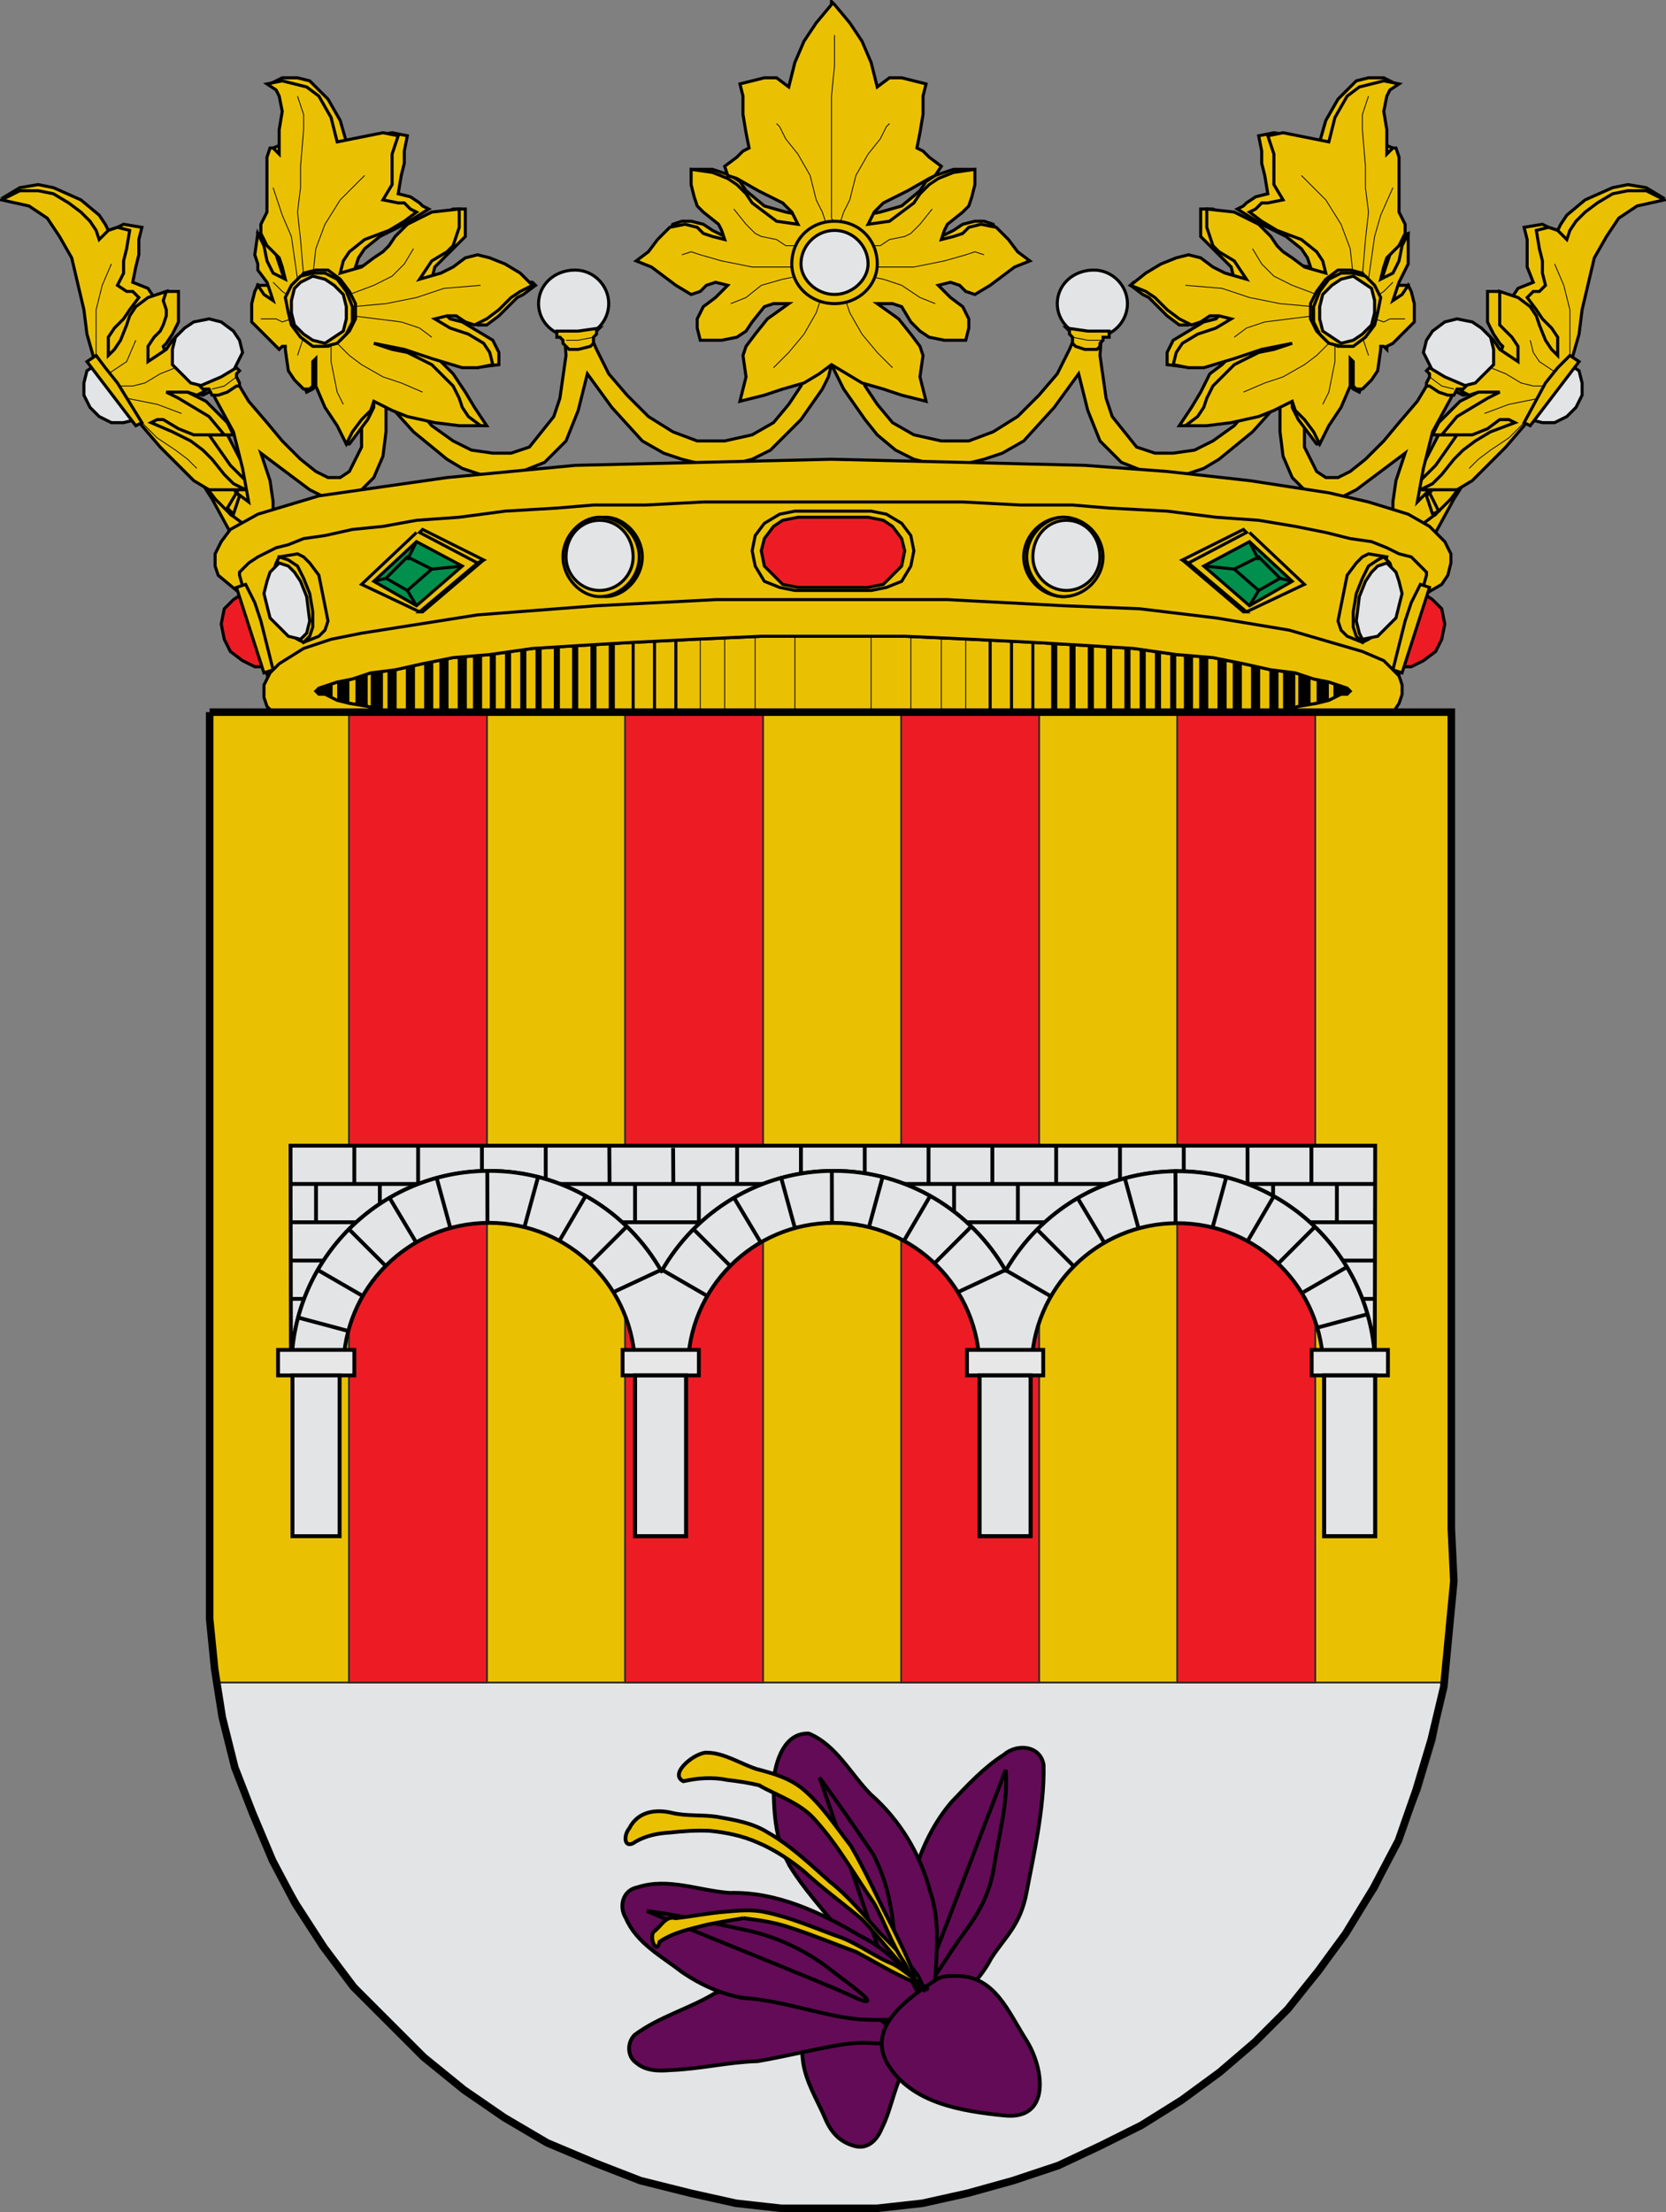 <?xml version="1.0" encoding="UTF-8" standalone="no"?>
<!-- Creator: CorelDRAW -->

<svg
   xmlns:dc="http://purl.org/dc/elements/1.1/"
   xmlns:cc="http://creativecommons.org/ns#"
   xmlns:rdf="http://www.w3.org/1999/02/22-rdf-syntax-ns#"
   xmlns:svg="http://www.w3.org/2000/svg"
   xmlns="http://www.w3.org/2000/svg"
   xmlns:xlink="http://www.w3.org/1999/xlink"
   xmlns:sodipodi="http://sodipodi.sourceforge.net/DTD/sodipodi-0.dtd"
   xmlns:inkscape="http://www.inkscape.org/namespaces/inkscape"
   xml:space="preserve"
   width="666.859"
   height="885.363"
   style="fill-rule:evenodd"
   viewBox="0 0 188.202 249.869"
   id="svg2"
   version="1.1"
   inkscape:version="0.47 r22583"
   sodipodi:docname="Cortes_de_Aragon.svg"><rect x="0" y="0" width="188.202" height="249.869" fill="#808080" stroke="none"/><sodipodi:namedview
   pagecolor="#ffffff"
   bordercolor="#666666"
   borderopacity="1"
   objecttolerance="10"
   gridtolerance="10"
   guidetolerance="10"
   inkscape:pageopacity="0"
   inkscape:pageshadow="2"
   inkscape:window-width="1440"
   inkscape:window-height="822"
   id="namedview250"
   showgrid="false"
   inkscape:zoom="0.64380366"
   inkscape:cx="333.42944"
   inkscape:cy="442.68155"
   inkscape:window-x="0"
   inkscape:window-y="27"
   inkscape:window-maximized="1"
   inkscape:current-layer="layer2" />
 <defs
   id="defs4"><inkscape:perspective
   sodipodi:type="inkscape:persp3d"
   inkscape:vp_x="0 : 526.18109 : 1"
   inkscape:vp_y="0 : 1000 : 0"
   inkscape:vp_z="744.09448 : 526.18109 : 1"
   inkscape:persp3d-origin="372.04724 : 350.78739 : 1"
   id="perspective254" />
  <style
   type="text/css"
   id="style6">
   
    .str6 {stroke:#2A2A29;stroke-width:0.2}
    .str1 {stroke:black;stroke-width:0.092}
    .str8 {stroke:black;stroke-width:0.241}
    .str0 {stroke:black;stroke-width:0.345}
    .str7 {stroke:black;stroke-width:0.431}
    .str2 {stroke:black;stroke-width:0.689}
    .str9 {stroke:black;stroke-width:0.854}
    .str3 {stroke:black;stroke-width:1.034}
    .str4 {stroke:black;stroke-width:1.379}
    .str5 {stroke:black;stroke-width:1.723}
    .fil1 {fill:none}
    .fil5 {fill:#008F4C}
    .fil9 {fill:purple}
    .fil7 {fill:gray}
    .fil4 {fill:#E3E4E5}
    .fil0 {fill:#EAC102}
    .fil8 {fill:#ED1C24}
    .fil2 {fill:#E3E4E5;fill-rule:nonzero}
    .fil3 {fill:#EAC102;fill-rule:nonzero}
    .fil6 {fill:#ED1C24;fill-rule:nonzero}
   
  </style>
 
  
  
 
   
   
   
  
    
    
    
    
    
    
    
    
   <inkscape:perspective
   sodipodi:type="inkscape:persp3d"
   inkscape:vp_x="0 : 526.18109 : 1"
   inkscape:vp_y="0 : 1000 : 0"
   inkscape:vp_z="744.09448 : 526.18109 : 1"
   inkscape:persp3d-origin="372.04724 : 350.78739 : 1"
   id="perspective3140" /><style
   type="text/css"
   id="style2892">
   
    .str6 {stroke:#2A2A29;stroke-width:0.2}
    .str1 {stroke:black;stroke-width:0.092}
    .str8 {stroke:black;stroke-width:0.241}
    .str0 {stroke:black;stroke-width:0.345}
    .str7 {stroke:black;stroke-width:0.431}
    .str2 {stroke:black;stroke-width:0.689}
    .str9 {stroke:black;stroke-width:0.854}
    .str3 {stroke:black;stroke-width:1.034}
    .str4 {stroke:black;stroke-width:1.379}
    .str5 {stroke:black;stroke-width:1.723}
    .fil1 {fill:none}
    .fil5 {fill:#008F4C}
    .fil9 {fill:purple}
    .fil7 {fill:gray}
    .fil4 {fill:#E3E4E5}
    .fil0 {fill:#EAC102}
    .fil8 {fill:#ED1C24}
    .fil2 {fill:#E3E4E5;fill-rule:nonzero}
    .fil3 {fill:#EAC102;fill-rule:nonzero}
    .fil6 {fill:#ED1C24;fill-rule:nonzero}
   
  </style><inkscape:perspective
   sodipodi:type="inkscape:persp3d"
   inkscape:vp_x="0 : 0.5 : 1"
   inkscape:vp_y="0 : 1000 : 0"
   inkscape:vp_z="1 : 0.5 : 1"
   inkscape:persp3d-origin="0.5 : 0.33333333 : 1"
   id="perspective2845" /><inkscape:perspective
   sodipodi:type="inkscape:persp3d"
   inkscape:vp_x="0 : 57.677116 : 1"
   inkscape:vp_y="0 : 1000 : 0"
   inkscape:vp_z="106.53069 : 57.677116 : 1"
   inkscape:persp3d-origin="53.265347 : 38.451411 : 1"
   id="perspective3642" /><g
   id="f"><rect
     width="100"
     height="60"
     x="-50"
     y="-30"
     style="fill:#28166f"
     id="rect1964" /><g
     transform="translate(0,-20)"
     style="fill:#ffffff"
     id="g1966"><path
       d="m -1.212,27.818 c 0,-5.643 -0.88,-7.346 -3.33,-13.837 C -5.709,10.888 -5.024,7.103 -2.858,3.601 -2.082,2.346 -1.114,1.214 0,0 1.114,1.214 2.082,2.346 2.858,3.601 5.024,7.103 5.709,10.888 4.542,13.98 2.091,20.471 1.212,22.175 1.212,27.818 l -2.423,0 z"
       id="path1968" /><path
       d="m 2.922,27.672 c 0,-5.952 2.317,-9.843 5.579,-11.012 1.448,-0.519 3.307,-0.274 5.019,1.447 2.119,2.129 2.736,7.993 -3.484,9.121 0.658,-0.956 0.619,-3.082 -0.714,-3.787 -0.99,-0.524 -2.112,-0.253 -2.675,0.123 -0.824,0.551 -1.729,2.106 -1.679,4.108 l -2.045,0 z"
       id="rwi" /><path
       d="M 1.777,30.183 C 1.79,32.191 2.795,33.518 4.516,34.257 4.295,34.955 3.257,36.378 1.831,36.281 1.55,37.787 1.282,38.632 0,40 c -1.282,-1.368 -1.55,-2.213 -1.831,-3.719 -1.425,0.096 -2.463,-1.326 -2.685,-2.024 1.721,-0.739 2.727,-2.066 2.739,-4.074 l 3.555,0 z"
       id="path1971" /><use
       transform="scale(-1,1)"
       id="use1973"
       x="0"
       y="0"
       width="800"
       height="400"
       xlink:href="#rwi" /><rect
       width="15.846"
       height="3.218"
       x="-7.923"
       y="27.331"
       id="rect1975" /></g></g><inkscape:perspective
   id="perspective10"
   inkscape:persp3d-origin="372.04724 : 350.78739 : 1"
   inkscape:vp_z="744.09448 : 526.18109 : 1"
   inkscape:vp_y="0 : 1000 : 0"
   inkscape:vp_x="0 : 526.18109 : 1"
   sodipodi:type="inkscape:persp3d" /></defs>
 
<g
   inkscape:groupmode="layer"
   id="layer1"
   inkscape:label="Corona"
   sodipodi:insensitive="true"><g
     style="fill-rule:evenodd"
     id="g11"
     transform="translate(-10.899,-15.863)">
    <polygon
   id="_269133480"
   class="fil0 str0"
   points="41.749,76.011 41.059,73.599 36.234,64.292 35.544,63.602 34.51,63.947 33.821,64.292 33.476,64.981 32.442,68.428 32.442,68.428 34.855,72.22 36.923,76.011 38.302,77.39 39.336,78.424 40.37,79.114 41.404,79.114 41.749,78.769 41.749,77.735 "
   style="fill:#eac102;stroke:#000000;stroke-width:0.345" />
    <polygon
   id="_269133432"
   class="fil0 str0"
   points="27.616,60.5 30.719,65.671 33.132,69.462 35.2,72.22 36.923,73.943 36.923,73.943 37.613,71.53 36.234,69.462 34.166,66.705 32.097,63.602 30.029,59.811 29.34,59.466 28.306,59.466 27.616,59.811 "
   style="fill:#eac102;stroke:#000000;stroke-width:0.345" />
    <polygon
   id="_269133192"
   class="fil0 str0"
   points="168.251,76.011 168.941,73.599 173.766,64.292 174.456,63.602 175.49,63.947 176.179,64.292 176.524,64.981 177.558,68.428 177.558,68.428 175.145,72.22 173.077,76.011 171.698,77.39 170.664,78.424 169.63,79.114 168.596,79.114 168.251,78.769 168.251,77.735 "
   style="fill:#eac102;stroke:#000000;stroke-width:0.345" />
    <polygon
   id="_269133240"
   class="fil0 str0"
   points="179.971,59.811 177.903,63.602 175.49,66.705 173.766,69.462 172.043,71.53 172.043,71.53 173.077,73.943 174.8,72.22 176.868,69.462 179.281,65.671 182.384,60.5 182.384,59.811 181.694,59.466 180.66,59.466 "
   style="fill:#eac102;stroke:#000000;stroke-width:0.345" />
    <polygon
   id="_269119344"
   class="fil0 str0"
   points="24.859,41.197 26.927,41.542 26.582,42.921 26.582,44.644 26.238,46.023 25.893,47.747 27.616,48.436 28.306,49.47 29.685,48.781 31.063,48.781 31.063,50.849 31.063,52.228 30.719,52.917 30.374,53.606 29.685,54.641 29.34,54.985 29.685,56.019 32.097,53.262 34.855,53.262 35.544,53.951 36.234,54.296 36.923,54.985 37.957,55.33 37.268,56.364 36.578,57.398 35.2,59.811 33.821,60.5 32.097,60.156 34.166,61.19 35.544,62.568 36.578,63.602 37.268,64.981 35.544,64.981 34.51,64.981 36.923,68.428 39.336,70.841 38.302,71.186 32.442,68.773 27.272,63.947 21.412,55.675 21.067,42.576 19.344,41.197 17.62,39.819 16.931,39.129 15.552,38.44 13.829,38.44 11.416,38.095 11.416,38.095 13.139,37.061 15.207,36.717 16.931,37.061 20.033,38.44 22.101,40.163 22.791,41.197 23.135,41.887 24.169,41.542 "
   style="fill:#eac102;stroke:#000000;stroke-width:0.345" />
    <polygon
   id="_269119272"
   class="fil0 str0"
   points="28.995,66.36 31.063,68.428 32.787,70.152 34.51,71.186 35.889,71.186 36.578,71.186 37.268,71.186 38.647,71.186 37.268,70.496 36.234,69.462 34.855,67.739 33.821,66.705 32.442,65.671 30.374,64.637 27.961,63.602 28.651,63.258 29.34,63.258 31.063,64.292 32.787,64.981 34.166,64.981 36.234,64.981 34.51,62.913 32.787,61.879 31.063,60.845 29.685,60.156 31.063,60.156 32.097,60.156 33.132,60.5 33.821,60.156 34.855,59.466 35.544,58.087 35.889,56.709 36.923,55.33 35.544,54.641 34.166,53.951 32.787,53.262 31.063,53.606 30.374,54.296 29.685,55.33 28.651,56.019 27.616,56.709 27.616,54.985 28.306,53.951 28.995,53.262 29.34,52.572 29.685,51.538 29.685,50.849 29.34,49.815 29.685,48.781 27.616,49.47 26.238,50.504 25.548,51.538 25.204,52.572 24.514,54.296 23.825,55.33 23.135,56.019 23.135,54.641 23.135,53.951 23.825,52.917 24.859,51.883 25.548,50.849 26.582,49.47 25.893,48.781 25.204,48.781 24.169,48.091 24.859,46.713 24.859,45.334 25.204,43.955 25.548,41.887 24.169,41.542 23.135,41.887 22.101,42.921 21.757,41.887 21.067,40.853 20.033,39.819 18.654,38.785 16.931,37.751 15.207,37.406 13.139,37.406 11.071,38.44 11.071,38.44 14.173,39.129 16.242,40.508 17.62,42.576 18.999,44.989 20.378,50.849 20.723,53.606 21.412,56.019 26.927,63.947 "
   style="fill:#eac102;stroke:#000000;stroke-width:0.345" />
    <polyline
   id="_269119128"
   class="fil1 str1"
   points="23.48,45.678 22.446,48.091 21.757,50.849 21.757,53.606 21.757,56.364 "
   style="fill:none;stroke:#000000;stroke-width:0.092" />
    <polyline
   id="_269130936"
   class="fil1 str1"
   points="26.238,54.296 25.204,56.709 23.135,58.087 "
   style="fill:none;stroke:#000000;stroke-width:0.092" />
    <polyline
   id="_269120232"
   class="fil1 str1"
   points="32.442,57.053 30.719,57.398 28.995,58.087 27.272,59.121 25.893,59.466 24.514,59.466 "
   style="fill:none;stroke:#000000;stroke-width:0.092" />
    <polyline
   id="_269120280"
   class="fil1 str1"
   points="25.204,60.845 28.651,61.534 31.408,62.568 "
   style="fill:none;stroke:#000000;stroke-width:0.092" />
    <polyline
   id="_269120448"
   class="fil1 str1"
   points="26.582,63.258 28.651,65.326 30.719,66.705 32.097,67.739 33.132,68.773 "
   style="fill:none;stroke:#000000;stroke-width:0.092" />
    <polygon
   id="_269120496"
   class="fil2 str0"
   points="21.757,57.053 21.757,57.053 26.238,63.258 26.238,63.258 26.238,63.258 24.859,63.602 23.48,63.602 22.101,62.913 21.067,61.879 20.378,60.5 20.378,59.121 20.723,57.743 "
   style="fill:#e3e4e5;fill-rule:nonzero;stroke:#000000;stroke-width:0.345" />
    <polygon
   id="_269120664"
   class="fil3 str0"
   points="26.238,63.947 26.927,63.602 24.169,59.121 22.791,57.398 21.757,56.019 21.757,56.019 20.723,56.709 "
   style="fill:#eac102;fill-rule:nonzero;stroke:#000000;stroke-width:0.345" />
    <polygon
   id="_269120712"
   class="fil0 str0"
   points="185.141,41.197 183.073,41.542 183.418,42.921 183.418,44.644 183.418,46.023 184.107,47.747 182.384,48.436 181.694,49.47 180.315,48.781 178.937,48.781 178.937,50.849 178.937,52.228 179.281,52.917 179.626,53.606 180.315,54.641 180.66,54.985 180.315,56.019 177.903,53.262 175.145,53.262 174.456,53.951 173.766,54.296 173.077,54.985 172.043,55.33 172.732,56.364 173.422,57.398 174.8,59.811 176.179,60.5 177.903,60.156 175.834,61.19 174.456,62.568 173.422,63.602 172.732,64.981 174.456,64.981 175.49,64.981 173.077,68.428 170.664,70.841 171.698,71.186 177.558,68.773 182.728,63.947 188.588,55.675 188.933,42.576 190.656,41.197 192.38,39.819 193.069,39.129 194.448,38.44 196.171,38.44 198.584,38.095 198.584,38.095 196.861,37.061 194.793,36.717 193.069,37.061 189.967,38.44 187.899,40.163 187.209,41.197 186.865,41.887 185.831,41.542 "
   style="fill:#eac102;stroke:#000000;stroke-width:0.345" />
    <polygon
   id="_269120880"
   class="fil0 str0"
   points="181.005,66.36 178.937,68.428 177.213,70.152 175.49,71.186 174.111,71.186 173.422,71.186 172.732,71.186 171.353,71.186 172.732,70.496 173.766,69.462 175.145,67.739 176.179,66.705 177.558,65.671 179.281,64.637 182.039,63.602 181.349,63.258 180.315,63.258 178.937,64.292 177.213,64.981 175.834,64.981 173.766,64.981 175.49,62.913 177.213,61.879 178.937,60.845 180.315,60.156 178.937,60.156 177.903,60.156 176.868,60.5 176.179,60.156 175.145,59.466 174.456,58.087 174.111,56.709 173.077,55.33 174.456,54.641 175.834,53.951 177.213,53.262 178.937,53.606 179.626,54.296 180.315,55.33 181.349,56.019 182.384,56.709 182.384,54.985 181.694,53.951 181.005,53.262 180.315,52.572 180.315,51.538 180.315,50.849 180.315,49.815 180.315,48.781 182.384,49.47 183.762,50.504 184.452,51.538 184.796,52.572 185.486,54.296 186.175,55.33 186.865,56.019 186.865,54.641 186.865,53.951 186.175,52.917 185.141,51.883 184.452,50.849 183.418,49.47 184.107,48.781 184.796,48.781 185.486,48.091 185.141,46.713 185.141,45.334 184.796,43.955 184.452,41.887 185.831,41.542 186.865,41.887 187.899,42.921 188.243,41.887 188.933,40.853 189.967,39.819 191.346,38.785 193.069,37.751 194.793,37.406 196.861,37.406 198.929,38.44 198.929,38.44 195.827,39.129 193.758,40.508 192.38,42.576 191.001,44.989 189.622,50.849 189.277,53.606 188.588,56.019 183.073,63.947 "
   style="fill:#eac102;stroke:#000000;stroke-width:0.345" />
    <polyline
   id="_269120928"
   class="fil1 str1"
   points="186.52,45.678 187.554,48.091 188.243,50.849 188.243,53.606 188.243,56.364 "
   style="fill:none;stroke:#000000;stroke-width:0.092" />
    <polyline
   id="_269121096"
   class="fil1 str1"
   points="183.762,54.296 184.107,55.675 184.796,56.709 186.865,58.087 "
   style="fill:none;stroke:#000000;stroke-width:0.092" />
    <polyline
   id="_269121144"
   class="fil1 str1"
   points="177.558,57.053 179.281,57.398 181.005,58.087 182.728,59.121 184.107,59.466 185.486,59.466 "
   style="fill:none;stroke:#000000;stroke-width:0.092" />
    <polyline
   id="_269121312"
   class="fil1 str1"
   points="184.796,60.845 181.349,61.534 178.592,62.568 "
   style="fill:none;stroke:#000000;stroke-width:0.092" />
    <polyline
   id="_269121360"
   class="fil1 str1"
   points="183.418,63.258 181.349,65.326 179.281,66.705 177.903,67.739 176.868,68.773 "
   style="fill:none;stroke:#000000;stroke-width:0.092" />
    <polygon
   id="_269121528"
   class="fil2 str0"
   points="188.243,57.053 188.243,57.053 183.762,63.258 183.762,63.258 183.762,63.258 185.141,63.602 186.52,63.602 187.899,62.913 188.933,61.879 189.622,60.5 189.622,59.121 189.277,57.743 "
   style="fill:#e3e4e5;fill-rule:nonzero;stroke:#000000;stroke-width:0.345" />
    <polygon
   id="_269121576"
   class="fil3 str0"
   points="183.762,63.947 183.073,63.602 185.486,59.121 186.865,57.398 188.243,56.019 188.243,56.019 189.277,56.709 "
   style="fill:#eac102;fill-rule:nonzero;stroke:#000000;stroke-width:0.345" />
    <polygon
   id="_269121744"
   class="fil0 str0"
   points="92.763,65.671 89.661,65.671 86.904,64.637 84.146,62.913 81.733,60.5 79.665,58.087 78.286,55.33 77.252,52.917 76.908,50.849 76.563,50.16 75.529,49.815 74.839,50.16 74.495,50.849 74.839,56.019 74.15,60.845 73.461,62.913 72.082,64.637 70.703,66.36 68.635,67.049 66.567,67.049 64.154,66.705 62.086,65.671 59.673,63.947 57.605,61.534 55.537,59.121 52.09,53.262 51.4,52.228 50.366,52.228 49.677,52.572 49.677,53.262 50.711,56.364 51.4,59.466 51.745,61.879 51.745,64.292 51.745,66.36 51.056,67.739 50.366,69.118 49.332,69.807 47.953,69.807 46.575,69.118 44.851,67.739 42.783,65.671 41.059,63.602 38.991,61.19 35.889,56.019 35.2,55.675 34.166,55.675 33.476,56.019 33.476,56.709 35.2,60.845 37.268,64.637 38.302,68.773 38.991,72.564 37.613,71.53 36.923,73.943 38.302,74.977 39.336,75.667 40.37,75.667 41.059,75.322 41.749,74.288 41.749,72.564 41.404,70.152 40.37,67.049 43.128,69.118 45.885,71.186 47.264,71.875 48.987,72.22 50.022,72.22 51.4,71.53 53.124,69.807 54.158,67.394 54.502,64.637 54.502,61.19 57.605,64.637 61.396,67.739 63.12,68.773 65.188,69.462 67.256,69.807 68.98,69.462 72.427,68.084 74.839,65.671 76.218,62.224 77.252,58.087 80.01,61.879 83.457,65.671 85.87,67.049 87.938,67.739 90.695,68.428 93.108,68.428 95.866,67.739 97.934,66.705 99.657,64.981 101.381,63.258 103.794,59.811 104.483,58.432 104.828,57.053 105.517,58.432 106.206,59.811 108.619,63.258 109.998,64.981 112.066,66.705 114.134,67.739 116.892,68.428 119.305,68.428 122.062,67.739 124.13,67.049 126.543,65.671 129.99,61.879 132.748,58.087 133.782,62.224 135.161,65.671 137.574,68.084 141.02,69.462 142.744,69.807 144.812,69.462 146.88,68.773 148.604,67.739 152.395,64.637 155.498,61.19 155.498,64.637 155.842,67.394 156.876,69.807 158.6,71.53 159.978,72.22 161.013,72.22 162.736,71.875 164.115,71.186 166.872,69.118 169.63,67.049 168.596,70.152 168.251,72.564 168.251,74.288 168.941,75.322 169.63,75.667 170.664,75.667 171.698,74.977 173.077,73.943 172.043,71.53 171.009,72.564 171.698,68.773 172.732,64.637 174.8,60.845 176.524,56.709 176.524,56.019 175.834,55.675 174.8,55.675 174.111,56.019 171.009,61.19 168.941,63.602 167.217,65.671 165.149,67.739 163.425,69.118 162.047,69.807 160.668,69.807 159.634,69.118 158.945,67.739 158.255,66.36 158.255,64.292 158.255,61.879 158.6,59.466 159.289,56.364 160.323,53.262 160.323,52.572 159.634,52.228 158.6,52.228 157.91,53.262 154.463,59.121 152.395,61.534 150.327,63.947 147.914,65.671 145.846,66.705 143.433,67.049 141.365,67.049 139.297,66.36 137.918,64.637 136.539,62.913 135.85,60.845 135.161,56.019 135.505,50.849 135.161,50.16 134.471,49.815 133.782,50.16 133.092,50.849 132.748,52.917 131.714,55.33 130.335,58.087 128.267,60.5 125.854,62.913 123.096,64.637 120.339,65.671 117.237,65.671 114.134,64.981 111.722,63.602 109.998,61.534 108.619,59.466 107.585,57.053 106.551,54.641 105.862,50.16 105.517,49.47 104.828,49.126 104.828,49.126 104.483,49.47 104.138,50.16 103.449,54.641 102.415,57.053 101.381,59.466 100.002,61.534 98.278,63.602 95.866,64.981 "
   style="fill:#eac102;stroke:#000000;stroke-width:0.345" />
    <path
   id="_269121792"
   class="fil4 str0"
   d="m 138.263,50.16 c 0,2.068 -1.724,3.792 -3.792,3.792 -2.413,0 -4.136,-1.724 -4.136,-3.792 0,-2.068 1.723,-3.792 4.136,-3.792 2.068,0 3.792,1.724 3.792,3.792 z"
   style="fill:#e3e4e5;stroke:#000000;stroke-width:0.345" />
    <polygon
   id="_269121960"
   class="fil0 str0"
   points="133.437,55.33 132.403,54.985 132.058,54.641 132.058,54.296 132.058,53.951 131.714,53.606 131.714,53.262 131.369,52.917 131.369,52.917 133.782,53.262 136.195,53.262 136.195,53.951 135.505,53.951 135.505,54.296 135.161,54.641 135.161,54.985 134.816,55.33 "
   style="fill:#eac102;stroke:#000000;stroke-width:0.345" />
    <path
   id="_269122008"
   class="fil4 str0"
   d="m 79.665,50.16 c 0,2.068 -1.723,3.792 -3.792,3.792 -2.413,0 -4.136,-1.724 -4.136,-3.792 0,-2.068 1.724,-3.792 4.136,-3.792 2.068,0 3.792,1.724 3.792,3.792 z"
   style="fill:#e3e4e5;stroke:#000000;stroke-width:0.345" />
    <polygon
   id="_269122176"
   class="fil0 str0"
   points="76.218,55.33 77.597,54.985 77.942,54.641 77.942,54.296 77.942,53.951 78.286,53.606 78.286,53.262 78.631,52.917 78.631,52.917 76.218,53.262 73.805,53.262 73.805,53.951 74.15,53.951 74.495,54.296 74.495,54.641 74.839,54.985 75.184,55.33 "
   style="fill:#eac102;stroke:#000000;stroke-width:0.345" />
    <polygon
   id="_269122224"
   class="fil4 str0"
   points="37.268,53.262 35.889,52.228 34.51,51.883 32.787,52.228 31.753,52.917 30.719,53.951 30.374,55.33 30.374,57.053 30.374,57.053 31.408,58.087 32.442,59.121 33.821,59.466 35.544,59.121 36.923,58.432 37.613,57.053 38.302,55.675 37.957,54.296 "
   style="fill:#e3e4e5;stroke:#000000;stroke-width:0.345" />
    <polygon
   id="_269122392"
   class="fil0 str0"
   points="37.613,59.466 37.957,59.466 37.957,59.121 37.613,58.432 37.613,58.087 37.957,57.743 37.613,57.398 37.613,57.398 35.889,58.432 33.476,59.466 33.821,59.811 34.166,59.811 34.51,59.811 34.855,60.5 35.544,60.5 36.578,60.156 "
   style="fill:#eac102;stroke:#000000;stroke-width:0.345" />
    <polygon
   id="_269122440"
   class="fil4 str0"
   points="172.732,53.262 174.111,52.228 175.49,51.883 177.213,52.228 178.247,52.917 179.281,53.951 179.626,55.33 179.626,57.053 179.626,57.053 178.592,58.087 177.558,59.121 176.179,59.466 174.456,59.121 173.077,58.432 172.387,57.053 171.698,55.675 172.043,54.296 "
   style="fill:#e3e4e5;stroke:#000000;stroke-width:0.345" />
    <polygon
   id="_269122608"
   class="fil0 str0"
   points="172.387,59.466 172.043,59.466 172.043,59.121 172.387,58.432 172.387,58.087 172.043,57.743 172.387,57.398 172.387,57.398 174.111,58.432 176.524,59.466 176.179,59.811 175.834,59.811 175.49,59.811 175.145,60.5 174.456,60.5 173.422,60.156 "
   style="fill:#eac102;stroke:#000000;stroke-width:0.345" />
    <polygon
   id="_269122656"
   class="fil0 str0"
   points="101.381,40.163 102.07,40.163 102.415,40.163 100.002,47.402 86.559,41.887 86.559,41.887 86.904,41.197 87.938,40.853 88.972,40.853 90.35,41.197 91.385,41.887 92.763,42.576 94.487,42.232 89.317,34.993 89.317,34.993 89.317,34.993 90.006,34.993 91.385,34.993 93.453,35.682 94.487,36.372 95.176,37.406 97.244,39.129 99.657,39.819 "
   style="fill:#eac102;stroke:#000000;stroke-width:0.345" />
    <polygon
   id="_269144448"
   class="fil0 str0"
   points="108.619,40.163 107.93,40.163 107.585,40.163 109.998,47.402 123.441,41.887 123.441,41.887 123.096,41.197 122.062,40.853 121.028,40.853 119.65,41.197 118.615,41.887 117.237,42.576 115.513,42.232 120.684,34.993 120.684,34.993 120.684,34.993 119.994,34.993 118.615,34.993 116.547,35.682 115.513,36.372 114.824,37.406 112.756,39.129 110.343,39.819 "
   style="fill:#eac102;stroke:#000000;stroke-width:0.345" />
    <polygon
   id="_269144808"
   class="fil0 str0"
   points="94.832,26.72 94.832,28.788 95.176,30.857 95.521,32.58 94.832,32.925 94.142,33.614 92.763,34.648 93.108,35.682 94.142,36.027 96.555,37.406 99.312,38.785 100.347,39.819 101.036,41.197 98.623,40.853 97.244,39.819 95.866,38.785 95.176,37.751 94.142,36.717 93.108,36.027 91.385,35.338 88.972,34.993 88.972,36.717 89.317,38.095 89.661,39.129 90.35,39.819 92.074,41.197 92.419,41.887 92.763,42.921 91.385,42.576 90.35,42.232 89.661,41.542 88.282,41.197 86.559,41.542 85.18,42.921 84.146,44.3 82.767,45.334 84.491,46.023 85.87,47.057 87.248,48.091 88.972,49.126 90.006,48.781 90.695,48.091 91.729,47.747 93.108,48.091 92.419,48.781 91.729,49.47 90.35,50.504 89.661,51.883 89.661,52.917 90.006,54.296 92.419,54.296 94.142,53.951 95.176,53.262 95.866,52.228 97.244,50.504 98.278,50.16 100.002,50.16 97.589,51.883 96.21,53.606 95.176,54.985 94.832,56.019 95.176,58.432 94.832,59.811 94.487,61.19 97.244,60.5 99.312,59.811 101.725,59.121 103.449,58.087 104.828,57.053 106.551,58.087 108.275,59.121 110.688,59.811 112.756,60.5 115.513,61.19 115.168,59.811 114.824,58.432 115.168,56.019 114.824,54.985 113.79,53.606 112.411,51.883 109.998,50.16 111.722,50.16 112.756,50.504 113.79,52.228 114.824,53.262 115.858,53.951 117.581,54.296 119.994,54.296 120.339,52.917 120.339,51.883 119.65,50.504 118.271,49.47 117.581,48.781 116.892,48.091 118.271,47.747 119.305,48.091 119.994,48.781 121.028,49.126 122.752,48.091 124.13,47.057 125.509,46.023 127.233,45.334 125.854,44.3 124.82,42.921 123.441,41.542 121.718,41.197 120.339,41.542 119.65,42.232 118.615,42.576 117.237,42.921 117.581,41.887 117.926,41.197 119.65,39.819 120.339,39.129 120.684,38.095 121.028,36.717 121.028,34.993 118.615,35.338 116.892,36.027 115.858,36.717 114.824,37.751 114.134,38.785 112.756,39.819 111.377,40.853 108.964,41.197 109.653,39.819 110.688,38.785 113.445,37.406 115.858,36.027 116.547,35.682 117.237,34.648 115.858,33.614 115.168,32.925 114.479,32.58 114.824,30.857 115.168,28.788 115.168,26.72 115.513,25.342 114.134,24.997 112.756,24.652 111.377,24.652 109.998,25.686 109.309,22.929 108.275,20.516 106.896,18.448 105.172,16.38 104.828,16.035 104.828,16.38 104.828,16.38 103.104,18.448 101.725,20.516 100.691,22.929 100.002,25.686 98.623,24.652 97.244,24.652 95.866,24.997 94.487,25.342 "
   style="fill:#eac102;stroke:#000000;stroke-width:0.345" />
    <polyline
   id="_269144736"
   class="fil1 str1"
   points="105.172,41.542 105.172,41.197 104.828,40.508 104.828,39.474 104.828,38.095 104.828,34.648 104.828,30.512 104.828,26.72 105.172,23.273 105.172,21.895 105.172,20.861 105.172,20.171 105.172,19.826 "
   style="fill:none;stroke:#000000;stroke-width:0.092" />
    <polyline
   id="_269144856"
   class="fil1 str1"
   points="103.794,49.126 103.104,51.194 101.725,53.606 100.002,55.675 98.278,57.398 "
   style="fill:none;stroke:#000000;stroke-width:0.092" />
    <polyline
   id="_269144928"
   class="fil1 str1"
   points="101.036,47.057 99.312,47.402 96.9,48.091 95.176,49.47 93.453,50.16 "
   style="fill:none;stroke:#000000;stroke-width:0.092" />
    <polyline
   id="_269118240"
   class="fil1 str1"
   points="100.691,46.023 98.278,46.023 95.866,46.023 92.419,45.334 90.006,44.644 88.972,44.3 87.938,44.644 "
   style="fill:none;stroke:#000000;stroke-width:0.092" />
    <polyline
   id="_269128440"
   class="fil1 str1"
   points="101.036,43.955 100.691,43.61 99.657,43.61 98.623,42.921 96.9,42.576 96.21,42.232 95.176,41.197 93.797,39.474 "
   style="fill:none;stroke:#000000;stroke-width:0.092" />
    <polyline
   id="_269128176"
   class="fil1 str1"
   points="104.138,41.197 104.138,40.853 103.794,39.819 103.104,38.44 102.415,35.682 101.036,33.27 99.657,31.546 98.968,30.167 98.623,29.823 "
   style="fill:none;stroke:#000000;stroke-width:0.092" />
    <polyline
   id="_269116224"
   class="fil1 str1"
   points="106.206,49.126 106.896,51.194 108.275,53.606 109.998,55.675 111.722,57.398 "
   style="fill:none;stroke:#000000;stroke-width:0.092" />
    <polyline
   id="_269114184"
   class="fil1 str1"
   points="108.964,47.057 110.688,47.402 112.756,48.091 114.824,49.47 116.547,50.16 "
   style="fill:none;stroke:#000000;stroke-width:0.092" />
    <polyline
   id="_269114616"
   class="fil1 str1"
   points="109.309,46.023 111.722,46.023 114.134,46.023 117.581,45.334 119.994,44.644 121.028,44.3 122.062,44.644 "
   style="fill:none;stroke:#000000;stroke-width:0.092" />
    <polyline
   id="_269114400"
   class="fil1 str1"
   points="108.964,43.955 109.309,43.61 110.343,43.61 111.377,42.921 113.1,42.576 113.79,42.232 114.824,41.197 116.203,39.474 "
   style="fill:none;stroke:#000000;stroke-width:0.092" />
    <polyline
   id="_269118888"
   class="fil1 str1"
   points="105.862,41.197 105.862,40.853 106.206,39.819 106.896,38.44 107.585,35.682 108.964,33.27 110.343,31.546 111.032,30.167 111.377,29.823 "
   style="fill:none;stroke:#000000;stroke-width:0.092" />
    <path
   id="_269128632"
   class="fil0 str0"
   d="m 109.998,45.678 c 0,2.413 -2.068,4.481 -4.826,4.481 -2.757,0 -4.826,-2.068 -4.826,-4.481 0,-2.758 2.068,-4.826 4.826,-4.826 2.758,0 4.826,2.068 4.826,4.826 z"
   style="fill:#eac102;stroke:#000000;stroke-width:0.345" />
    <path
   id="_269132808"
   class="fil4 str0"
   d="m 108.964,45.678 c 0,1.724 -1.724,3.447 -3.792,3.447 -2.068,0 -3.792,-1.724 -3.792,-3.447 0,-2.068 1.724,-3.792 3.792,-3.792 2.068,0 3.792,1.724 3.792,3.792 z"
   style="fill:#e3e4e5;stroke:#000000;stroke-width:0.345" />
    <polygon
   id="_269132832"
   class="fil0 str0"
   points="35.889,77.046 35.2,78.424 35.2,79.803 35.544,80.837 37.613,82.561 40.025,83.939 42.438,84.974 47.953,86.352 53.124,87.386 64.154,88.765 75.529,89.454 86.559,89.799 103.794,90.144 121.028,90.144 138.263,89.11 155.498,87.386 160.323,86.697 164.804,85.663 169.63,84.284 173.766,81.871 174.456,80.837 174.8,79.458 174.8,78.424 174.111,77.046 172.387,75.322 169.975,73.943 165.494,72.564 161.013,71.53 152.051,70.152 142.744,69.118 133.437,68.428 119.305,68.084 104.828,67.739 104.828,67.739 90.35,68.084 75.874,68.428 61.396,69.807 54.158,70.841 46.919,71.875 43.472,72.909 40.025,73.943 36.923,75.667 "
   style="fill:#eac102;stroke:#000000;stroke-width:0.345" />
    <polygon
   id="_269133072"
   class="fil0 str0"
   points="54.158,75.322 50.711,75.667 47.609,76.356 45.196,76.701 43.472,77.39 42.093,77.735 40.025,78.769 38.991,79.458 38.647,79.803 38.302,80.148 37.957,80.492 37.957,80.837 41.404,93.246 53.468,93.246 156.532,93.246 168.596,93.246 172.043,80.837 172.043,80.492 171.698,80.148 171.353,79.803 170.319,78.769 168.941,78.424 167.562,77.735 167.562,77.735 165.838,77.046 163.425,76.701 160.668,76.011 157.221,75.322 153.085,74.633 148.259,74.288 142.744,73.599 136.195,73.254 136.195,73.254 132.058,72.909 126.199,72.909 119.65,72.564 112.756,72.564 104.828,72.564 104.828,72.564 97.244,72.564 90.35,72.564 83.801,72.909 77.942,72.909 73.805,73.254 67.946,73.599 62.775,74.288 57.949,74.633 "
   style="fill:#eac102;stroke:#000000;stroke-width:0.345" />
    <path
   id="_269130840"
   class="fil0 str0"
   d="m 135.161,78.769 c 0,2.413 -2.068,4.481 -4.136,4.481 -2.413,0 -4.481,-2.068 -4.481,-4.481 0,-2.413 2.068,-4.481 4.481,-4.481 2.068,0 4.136,2.068 4.136,4.481 z"
   style="fill:#eac102;stroke:#000000;stroke-width:0.345" />
    <path
   id="_269120016"
   class="fil0 str0"
   d="m 135.505,78.769 c 0,2.413 -2.068,4.481 -4.481,4.481 -2.068,0 -4.136,-2.068 -4.136,-4.481 0,-2.413 2.068,-4.481 4.136,-4.481 2.413,0 4.481,2.068 4.481,4.481 z"
   style="fill:#eac102;stroke:#000000;stroke-width:0.345" />
    <path
   id="_269119992"
   class="fil4 str0"
   d="m 135.161,78.769 c 0,2.068 -1.724,3.792 -3.792,3.792 -2.068,0 -3.792,-1.723 -3.792,-3.792 0,-2.413 1.724,-4.136 3.792,-4.136 2.068,0 3.792,1.723 3.792,4.136 z"
   style="fill:#e3e4e5;stroke:#000000;stroke-width:0.345" />
    <path
   id="_269128992"
   class="fil0 str0"
   d="m 83.457,78.769 c 0,2.413 -2.068,4.481 -4.136,4.481 -2.413,0 -4.481,-2.068 -4.481,-4.481 0,-2.413 2.068,-4.481 4.481,-4.481 2.068,0 4.136,2.068 4.136,4.481 z"
   style="fill:#eac102;stroke:#000000;stroke-width:0.345" />
    <path
   id="_269129208"
   class="fil0 str0"
   d="m 83.112,78.769 c 0,2.413 -2.068,4.481 -4.481,4.481 -2.068,0 -4.136,-2.068 -4.136,-4.481 0,-2.413 2.068,-4.481 4.136,-4.481 2.413,0 4.481,2.068 4.481,4.481 z"
   style="fill:#eac102;stroke:#000000;stroke-width:0.345" />
    <path
   id="_269130720"
   class="fil4 str0"
   d="m 82.423,78.769 c 0,2.068 -1.724,3.792 -3.792,3.792 -2.068,0 -3.792,-1.723 -3.792,-3.792 0,-2.413 1.724,-4.136 3.792,-4.136 2.068,0 3.792,1.723 3.792,4.136 z"
   style="fill:#e3e4e5;stroke:#000000;stroke-width:0.345" />
    <polygon
   id="_269142744"
   class="fil1 str0"
   points="58.639,75.667 58.294,76.011 64.843,79.458 65.533,79.114 "
   style="fill:none;stroke:#000000;stroke-width:0.345" />
    <polygon
   id="_269126976"
   class="fil1 str0"
   points="58.639,84.974 58.294,84.974 64.843,79.458 65.533,79.114 "
   style="fill:none;stroke:#000000;stroke-width:0.345" />
    <polyline
   id="_269126928"
   class="fil1 str0"
   points="58.294,84.974 51.745,81.871 57.949,76.011 "
   style="fill:none;stroke:#000000;stroke-width:0.345" />
    <polygon
   id="_269116008"
   class="fil5 str0"
   points="57.949,84.284 53.124,81.526 57.949,77.046 63.12,79.803 "
   style="fill:#008f4c;stroke:#000000;stroke-width:0.345" />
    <polygon
   id="_269128824"
   class="fil1 str0"
   points="56.915,82.561 54.502,81.182 56.915,78.769 59.673,80.148 "
   style="fill:none;stroke:#000000;stroke-width:0.345" />
    <line
   id="_269128752"
   class="fil1 str0"
   x1="57.949"
   y1="84.284"
   x2="56.915"
   y2="82.561"
   style="fill:none;stroke:#000000;stroke-width:0.345" />
    <line
   id="_179881832"
   class="fil1 str0"
   x1="53.124"
   y1="81.526"
   x2="54.502"
   y2="81.182"
   style="fill:none;stroke:#000000;stroke-width:0.345" />
    <line
   id="_179888384"
   class="fil1 str0"
   x1="59.673"
   y1="80.148"
   x2="63.12"
   y2="79.803"
   style="fill:none;stroke:#000000;stroke-width:0.345" />
    <line
   id="_179889152"
   class="fil1 str0"
   x1="56.915"
   y1="79.114"
   x2="57.949"
   y2="77.046"
   style="fill:none;stroke:#000000;stroke-width:0.345" />
    <polygon
   id="_179890976"
   class="fil1 str0"
   points="151.361,75.667 151.706,76.011 145.157,79.458 144.467,79.114 "
   style="fill:none;stroke:#000000;stroke-width:0.345" />
    <polygon
   id="_179896112"
   class="fil1 str0"
   points="151.361,84.974 151.706,84.974 145.157,79.458 144.467,79.114 "
   style="fill:none;stroke:#000000;stroke-width:0.345" />
    <polyline
   id="_179881232"
   class="fil1 str0"
   points="151.706,84.974 158.255,81.871 152.051,76.011 "
   style="fill:none;stroke:#000000;stroke-width:0.345" />
    <polygon
   id="_179883752"
   class="fil5 str0"
   points="152.051,84.284 156.876,81.526 152.051,77.046 146.88,79.803 "
   style="fill:#008f4c;stroke:#000000;stroke-width:0.345" />
    <polygon
   id="_179889560"
   class="fil1 str0"
   points="153.085,82.561 155.498,81.182 153.085,78.769 150.327,80.148 "
   style="fill:none;stroke:#000000;stroke-width:0.345" />
    <line
   id="_179880680"
   class="fil1 str0"
   x1="152.051"
   y1="84.284"
   x2="153.085"
   y2="82.561"
   style="fill:none;stroke:#000000;stroke-width:0.345" />
    <line
   id="_179888624"
   class="fil1 str0"
   x1="156.876"
   y1="81.526"
   x2="155.498"
   y2="81.182"
   style="fill:none;stroke:#000000;stroke-width:0.345" />
    <line
   id="_179891960"
   class="fil1 str0"
   x1="150.327"
   y1="80.148"
   x2="146.88"
   y2="79.803"
   style="fill:none;stroke:#000000;stroke-width:0.345" />
    <line
   id="_179880632"
   class="fil1 str0"
   x1="153.085"
   y1="79.114"
   x2="152.051"
   y2="77.046"
   style="fill:none;stroke:#000000;stroke-width:0.345" />
    <polygon
   id="_179883800"
   class="fil3 str0"
   points="109.309,82.561 100.691,82.561 98.968,82.216 97.244,81.526 96.21,79.803 95.866,78.08 96.21,76.356 97.244,74.977 98.968,73.943 100.691,73.599 100.691,73.599 109.309,73.599 111.032,73.943 112.756,74.977 113.79,76.356 114.134,78.08 113.79,79.803 112.756,81.526 111.032,82.216 "
   style="fill:#eac102;fill-rule:nonzero;stroke:#000000;stroke-width:0.345" />
    <polygon
   id="_179889824"
   class="fil6 str0"
   points="108.964,82.216 101.036,82.216 99.312,81.871 98.278,80.837 97.244,79.803 96.9,78.08 97.244,76.701 98.278,75.322 99.312,74.633 101.036,74.288 101.036,74.288 108.964,74.288 110.688,74.633 111.722,75.322 112.756,76.701 113.1,78.08 112.756,79.803 111.722,80.837 110.688,81.871 "
   style="fill:#ed1c24;fill-rule:nonzero;stroke:#000000;stroke-width:0.345" />
    <path
   id="_179893616"
   class="fil0 str0"
   d="m 37.613,71.53 -1.034,1.724 0.689,0.689 0.689,-2.068 -0.345,-0.345 0,0 z m 134.775,0 0,0 -0.345,0.345 0.689,2.068 0.689,-0.345 -1.034,-2.068 0,0 z"
   style="fill:#eac102;stroke:#000000;stroke-width:0.345" />
    <polygon
   id="_179884376"
   class="fil0 str0"
   points="56.915,31.201 56.571,32.925 56.571,34.304 56.226,35.682 55.881,37.751 57.26,38.095 58.294,38.785 58.639,39.129 59.328,39.474 56.571,41.197 53.813,42.576 52.09,43.955 51.4,44.989 51.056,46.023 56.226,45.334 57.605,43.61 58.984,41.542 60.707,40.163 62.086,39.474 63.465,39.474 63.465,41.197 63.465,42.576 62.775,43.266 62.086,43.955 60.707,45.334 60.017,46.023 59.673,47.402 61.052,47.402 63.12,47.402 66.911,47.402 68.635,47.402 70.014,47.747 71.048,47.747 71.392,48.091 70.014,49.126 69.324,49.47 67.946,50.849 67.256,51.538 65.877,52.572 64.843,52.572 63.809,51.883 63.12,51.194 62.086,50.849 61.052,51.194 61.052,51.194 61.741,51.883 63.12,52.228 64.843,53.262 66.567,54.296 67.256,55.675 67.256,56.709 67.256,57.053 64.499,57.398 62.43,57.053 61.052,56.364 59.673,55.675 61.052,57.053 62.086,58.087 63.465,60.156 64.499,61.879 65.188,62.913 65.877,63.947 65.188,63.947 61.396,63.602 58.639,62.913 55.881,61.534 53.124,60.845 53.124,61.879 52.434,63.258 51.4,64.637 50.366,66.015 50.022,66.015 46.919,59.121 46.575,59.466 46.23,59.811 45.541,60.156 42.093,51.538 41.059,50.849 40.37,50.16 40.37,49.126 40.025,48.091 40.715,48.091 41.059,48.091 41.749,48.091 40.37,44.644 40.025,42.232 41.059,42.576 41.404,42.921 41.749,43.61 42.438,45.678 43.128,47.747 44.851,42.232 41.749,32.58 43.472,31.891 43.472,31.201 43.472,30.167 43.817,28.444 43.817,27.755 43.817,26.72 42.783,26.031 41.404,25.342 41.404,25.342 42.783,24.652 44.506,24.652 45.885,24.997 47.953,27.065 49.332,29.478 50.022,31.891 53.124,31.201 55.192,30.857 "
   style="fill:#eac102;stroke:#000000;stroke-width:0.345" />
    <polygon
   id="_179883080"
   class="fil0 str0"
   points="55.881,31.201 55.192,33.27 55.192,34.993 55.192,36.717 54.158,38.44 55.881,38.785 56.571,38.785 57.26,39.474 57.949,39.819 56.571,40.853 54.847,41.887 52.09,42.921 50.366,44.3 49.677,45.334 49.332,46.713 51.745,46.023 53.124,44.989 54.158,44.3 54.847,43.61 55.537,42.576 56.226,41.887 56.915,41.197 59.673,39.819 62.775,39.474 62.775,41.542 62.43,42.576 62.086,43.61 61.396,44.3 59.673,45.334 58.984,46.368 58.294,47.402 60.707,46.713 62.086,46.023 63.465,44.989 64.843,44.644 66.222,44.989 67.946,45.678 69.669,46.713 71.048,48.091 69.669,48.781 68.635,49.47 67.256,50.849 65.877,51.883 64.499,52.572 63.465,52.228 62.43,51.538 61.396,51.538 60.017,51.883 61.741,52.917 63.809,53.606 65.533,54.641 66.222,55.675 66.567,57.053 64.843,57.398 63.12,57.398 59.673,56.364 56.571,55.33 53.124,54.641 55.192,55.33 56.915,55.675 59.673,57.053 61.052,58.432 62.086,59.466 62.775,60.845 63.12,61.879 63.809,62.913 65.188,63.947 62.775,63.947 60.017,63.602 56.915,62.913 55.192,62.224 53.124,61.19 52.779,62.224 51.745,63.258 50.711,64.637 50.022,66.015 48.987,63.947 47.609,61.879 46.575,59.466 46.575,57.743 46.575,56.364 46.23,56.709 46.23,58.087 46.23,59.466 45.885,59.811 45.196,59.811 44.162,58.777 43.472,57.743 43.128,55.33 43.128,54.985 42.783,54.985 42.438,55.33 42.093,54.985 41.749,54.641 40.715,53.606 39.336,52.228 39.336,51.194 39.336,50.16 39.681,48.781 40.025,48.091 40.715,49.126 41.749,49.815 41.059,47.747 40.025,46.368 40.025,45.678 39.681,44.644 40.025,42.232 40.715,43.61 41.059,45.334 41.749,46.713 43.128,47.402 42.783,46.023 42.438,44.989 41.059,43.61 40.715,42.921 40.37,42.232 40.37,41.197 41.059,39.819 41.059,38.785 41.059,37.406 41.059,34.648 41.059,33.614 41.404,32.58 41.749,32.58 42.438,33.27 42.438,30.512 42.783,28.444 42.438,26.72 42.093,26.031 41.059,25.342 41.059,25.342 42.783,24.997 44.162,25.342 45.541,25.686 46.919,26.72 48.298,29.133 48.987,31.891 52.434,31.201 54.158,30.857 "
   style="fill:#eac102;stroke:#000000;stroke-width:0.345" />
    <polyline
   id="_179880344"
   class="fil1 str1"
   points="45.196,47.057 44.851,42.921 44.506,39.819 44.851,37.061 44.851,34.648 45.196,30.512 45.196,28.788 44.506,26.72 "
   style="fill:none;stroke:#000000;stroke-width:0.092" />
    <polyline
   id="_179882576"
   class="fil1 str1"
   points="52.09,35.682 49.332,38.44 47.609,41.197 46.575,43.955 46.23,47.057 "
   style="fill:none;stroke:#000000;stroke-width:0.092" />
    <polyline
   id="_179881880"
   class="fil1 str1"
   points="50.711,50.504 54.502,50.16 57.949,49.47 61.052,48.436 65.188,48.091 "
   style="fill:none;stroke:#000000;stroke-width:0.092" />
    <polyline
   id="_179893904"
   class="fil1 str1"
   points="50.366,49.126 53.124,48.091 55.192,47.057 56.571,45.678 57.605,43.955 "
   style="fill:none;stroke:#000000;stroke-width:0.092" />
    <polyline
   id="_179892944"
   class="fil1 str1"
   points="50.711,51.538 53.468,51.883 56.226,52.228 58.294,52.917 59.673,53.951 "
   style="fill:none;stroke:#000000;stroke-width:0.092" />
    <polyline
   id="_179894864"
   class="fil1 str1"
   points="48.987,54.641 50.366,56.019 51.745,57.053 54.158,58.432 56.226,59.121 58.639,60.156 "
   style="fill:none;stroke:#000000;stroke-width:0.092" />
    <polyline
   id="_179883008"
   class="fil1 str1"
   points="48.298,54.641 48.298,56.709 48.643,58.432 48.987,60.156 49.677,61.534 "
   style="fill:none;stroke:#000000;stroke-width:0.092" />
    <line
   id="_179894024"
   class="fil1 str1"
   x1="45.196"
   y1="53.951"
   x2="44.506"
   y2="56.019"
   style="fill:none;stroke:#000000;stroke-width:0.092" />
    <polyline
   id="_179883824"
   class="fil1 str1"
   points="43.817,51.883 42.783,52.228 42.093,51.883 41.404,51.883 40.37,51.883 "
   style="fill:none;stroke:#000000;stroke-width:0.092" />
    <polyline
   id="_179885720"
   class="fil1 str1"
   points="43.817,49.47 42.783,48.781 41.749,47.747 "
   style="fill:none;stroke:#000000;stroke-width:0.092" />
    <polyline
   id="_179895440"
   class="fil1 str1"
   points="44.506,47.402 43.817,42.576 42.783,40.163 41.749,37.061 "
   style="fill:none;stroke:#000000;stroke-width:0.092" />
    <polygon
   id="_179886224"
   class="fil0 str0"
   points="49.332,47.402 47.953,46.368 46.575,46.368 45.196,46.713 44.162,48.091 43.472,49.47 43.472,50.849 44.162,52.572 44.162,52.572 45.196,53.951 46.575,54.641 47.953,54.985 49.332,54.296 50.366,53.262 51.056,51.883 51.056,50.16 50.366,48.781 "
   style="fill:#eac102;stroke:#000000;stroke-width:0.345" />
    <polygon
   id="_179887448"
   class="fil0 str0"
   points="48.987,47.402 47.609,46.713 46.23,46.713 44.851,47.057 43.817,48.091 43.128,49.47 43.472,51.194 43.817,52.572 43.817,52.572 44.851,53.951 46.23,54.985 47.609,54.985 48.987,54.641 50.022,53.606 50.711,52.228 50.711,50.504 50.022,48.781 "
   style="fill:#eac102;stroke:#000000;stroke-width:0.345" />
    <polygon
   id="_179886008"
   class="fil4 str0"
   points="48.643,48.091 47.609,47.402 46.23,47.057 44.851,47.747 44.162,48.436 43.817,49.815 43.817,51.194 44.162,52.572 44.162,52.572 45.196,53.606 46.23,54.296 47.609,54.641 48.643,53.951 49.677,53.262 50.022,51.883 50.022,50.504 49.677,49.126 "
   style="fill:#e3e4e5;stroke:#000000;stroke-width:0.345" />
    <polygon
   id="_179882264"
   class="fil0 str0"
   points="153.085,31.201 153.429,32.925 153.429,34.304 153.774,35.682 154.119,37.751 152.74,38.095 151.706,38.785 151.361,39.129 150.672,39.474 153.429,41.197 156.187,42.576 157.91,43.955 158.6,44.989 158.945,46.023 153.774,45.334 152.395,43.61 151.016,41.542 149.293,40.163 147.914,39.474 146.536,39.474 146.536,41.197 146.536,42.576 147.225,43.266 147.914,43.955 149.293,45.334 149.983,46.023 150.327,47.402 148.948,47.402 146.88,47.402 143.089,47.402 141.365,47.402 139.986,47.747 138.952,47.747 138.608,48.091 139.986,49.126 140.676,49.47 142.054,50.849 142.744,51.538 144.123,52.572 145.157,52.572 146.191,51.883 146.88,51.194 147.914,50.849 148.948,51.194 148.948,51.194 148.259,51.883 146.88,52.228 145.157,53.262 143.433,54.296 142.744,55.675 142.744,56.709 142.744,57.053 145.501,57.398 147.57,57.053 148.948,56.364 150.327,55.675 148.948,57.053 147.57,58.087 146.536,60.156 145.501,61.879 144.812,62.913 144.123,63.947 144.812,63.947 148.604,63.602 151.361,62.913 154.119,61.534 156.876,60.845 156.876,61.879 157.566,63.258 158.6,64.637 159.634,66.015 159.978,66.015 163.081,59.121 163.425,59.466 163.77,59.811 164.459,60.156 167.906,51.538 168.941,50.849 169.63,50.16 169.63,49.126 169.975,48.091 169.285,48.091 168.941,48.091 168.251,48.091 169.63,44.644 169.975,42.232 168.941,42.576 168.596,42.921 168.251,43.61 167.562,45.678 166.872,47.747 165.149,42.232 168.251,32.58 166.528,31.891 166.528,31.201 166.528,30.167 166.183,28.444 165.838,27.755 166.183,26.72 167.217,26.031 168.596,25.342 168.596,25.342 167.217,24.652 165.494,24.652 164.115,24.997 162.047,27.065 160.668,29.478 159.978,31.891 156.876,31.201 154.808,30.857 "
   style="fill:#eac102;stroke:#000000;stroke-width:0.345" />
    <polygon
   id="_179884232"
   class="fil0 str0"
   points="154.119,31.201 154.808,33.27 154.808,34.993 154.808,36.717 155.842,38.44 154.119,38.785 153.429,38.785 152.74,39.474 152.051,39.819 153.429,40.853 155.153,41.887 157.91,42.921 159.634,44.3 160.323,45.334 160.668,46.713 158.255,46.023 156.876,44.989 155.842,44.3 155.153,43.61 154.463,42.576 153.774,41.887 153.085,41.197 150.327,39.819 147.225,39.474 147.225,41.542 147.57,42.576 147.914,43.61 148.604,44.3 150.327,45.334 151.016,46.368 151.706,47.402 149.293,46.713 147.914,46.023 146.536,44.989 145.157,44.644 143.778,44.989 142.054,45.678 140.331,46.713 138.608,48.091 140.331,48.781 141.365,49.47 142.744,50.849 144.123,51.883 145.501,52.572 146.536,52.228 147.57,51.538 148.604,51.538 149.983,51.883 148.259,52.917 146.191,53.606 144.467,54.641 143.778,55.675 143.433,57.053 145.157,57.398 146.88,57.398 150.327,56.364 153.429,55.33 156.876,54.641 154.808,55.33 153.085,55.675 150.327,57.053 148.948,58.432 147.914,59.466 147.225,60.845 146.88,61.879 146.191,62.913 144.812,63.947 147.225,63.947 149.983,63.602 153.085,62.913 154.808,62.224 156.876,61.19 157.221,62.224 158.255,63.258 159.289,64.637 159.978,66.015 161.013,63.947 162.391,61.879 163.425,59.466 163.425,57.743 163.425,56.364 163.77,56.709 163.77,58.087 163.77,59.466 164.115,59.811 164.804,59.811 165.838,58.777 166.528,57.743 166.872,55.33 166.872,54.985 167.217,54.985 167.562,55.33 167.562,54.985 168.251,54.641 169.285,53.606 170.664,52.228 170.664,51.194 170.664,50.16 170.319,48.781 169.975,48.091 169.285,49.126 168.251,49.815 168.941,47.747 169.63,46.368 169.975,45.678 169.975,44.644 169.975,42.232 169.285,43.61 168.941,45.334 168.251,46.713 166.872,47.402 167.217,46.023 167.562,44.989 168.941,43.61 169.285,42.921 169.63,42.232 169.63,41.197 168.941,39.819 168.941,38.785 168.941,37.406 168.941,34.648 168.941,33.614 168.596,32.58 168.251,32.58 167.562,33.27 167.562,30.512 167.217,28.444 167.562,26.72 167.906,26.031 168.941,25.342 168.941,25.342 167.217,24.997 165.838,25.342 164.459,25.686 163.081,26.72 161.702,29.133 161.013,31.891 157.566,31.201 155.842,30.857 "
   style="fill:#eac102;stroke:#000000;stroke-width:0.345" />
    <polyline
   id="_179885984"
   class="fil1 str1"
   points="164.804,47.057 165.149,42.921 165.494,39.819 165.149,37.061 165.149,34.648 164.804,30.512 164.804,28.788 165.494,26.72 "
   style="fill:none;stroke:#000000;stroke-width:0.092" />
    <polyline
   id="_179890736"
   class="fil1 str1"
   points="157.91,35.682 160.668,38.44 162.391,41.197 163.425,43.955 163.77,47.057 "
   style="fill:none;stroke:#000000;stroke-width:0.092" />
    <polyline
   id="_179894264"
   class="fil1 str1"
   points="159.289,50.504 155.498,50.16 152.051,49.47 148.948,48.436 144.812,48.091 "
   style="fill:none;stroke:#000000;stroke-width:0.092" />
    <polyline
   id="_179891504"
   class="fil1 str1"
   points="159.634,49.126 156.876,48.091 154.808,47.057 153.429,45.678 152.395,43.955 "
   style="fill:none;stroke:#000000;stroke-width:0.092" />
    <polyline
   id="_179881952"
   class="fil1 str1"
   points="159.289,51.538 156.532,51.883 153.774,52.228 151.706,52.917 150.327,53.951 "
   style="fill:none;stroke:#000000;stroke-width:0.092" />
    <polyline
   id="_179886704"
   class="fil1 str1"
   points="161.013,54.641 159.634,56.019 158.255,57.053 155.842,58.432 153.774,59.121 151.361,60.156 "
   style="fill:none;stroke:#000000;stroke-width:0.092" />
    <polyline
   id="_179889464"
   class="fil1 str1"
   points="161.702,54.641 161.702,56.709 161.357,58.432 161.013,60.156 160.323,61.534 "
   style="fill:none;stroke:#000000;stroke-width:0.092" />
    <line
   id="_179894000"
   class="fil1 str1"
   x1="164.804"
   y1="53.951"
   x2="165.494"
   y2="56.019"
   style="fill:none;stroke:#000000;stroke-width:0.092" />
    <polyline
   id="_179891864"
   class="fil1 str1"
   points="166.183,51.883 167.217,52.228 167.906,51.883 168.596,51.883 169.63,51.883 "
   style="fill:none;stroke:#000000;stroke-width:0.092" />
    <polyline
   id="_179891240"
   class="fil1 str1"
   points="166.183,49.47 167.217,48.781 168.251,47.747 "
   style="fill:none;stroke:#000000;stroke-width:0.092" />
    <polyline
   id="_179894360"
   class="fil1 str1"
   points="165.494,47.402 166.183,42.576 166.872,40.163 168.251,37.061 "
   style="fill:none;stroke:#000000;stroke-width:0.092" />
    <polygon
   id="_179890904"
   class="fil0 str0"
   points="160.668,47.402 162.047,46.368 163.425,46.368 164.804,46.713 165.838,48.091 166.528,49.47 166.528,50.849 165.838,52.572 165.838,52.572 164.804,53.951 163.425,54.641 162.047,54.985 160.668,54.296 159.634,53.262 158.945,51.883 158.945,50.16 159.634,48.781 "
   style="fill:#eac102;stroke:#000000;stroke-width:0.345" />
    <polygon
   id="_179891096"
   class="fil0 str0"
   points="161.013,47.402 162.391,46.713 163.77,46.713 165.149,47.057 166.183,48.091 166.872,49.47 166.528,51.194 166.183,52.572 166.183,52.572 165.149,53.951 163.77,54.985 162.391,54.985 161.013,54.641 159.978,53.606 159.289,52.228 159.289,50.504 159.978,48.781 "
   style="fill:#eac102;stroke:#000000;stroke-width:0.345" />
    <polygon
   id="_179883776"
   class="fil4 str0"
   points="161.357,48.091 162.391,47.402 163.77,47.057 164.804,47.747 165.838,48.436 166.183,49.815 166.183,51.194 165.838,52.572 165.838,52.572 164.804,53.606 163.77,54.296 162.391,54.641 161.357,53.951 160.323,53.262 159.978,51.883 159.978,50.504 160.323,49.126 "
   style="fill:#e3e4e5;stroke:#000000;stroke-width:0.345" />
    <polyline
   id="_179883368"
   class="fil1 str1"
   points="74.839,54.296 76.218,54.296 77.942,53.951 "
   style="fill:none;stroke:#000000;stroke-width:0.092" />
    <polyline
   id="_179891432"
   class="fil1 str1"
   points="135.505,54.296 133.782,54.296 132.058,53.951 "
   style="fill:none;stroke:#000000;stroke-width:0.092" />
    <polyline
   id="_179890472"
   class="fil1 str1"
   points="175.145,59.811 173.766,59.466 172.387,58.432 "
   style="fill:none;stroke:#000000;stroke-width:0.092" />
    <polyline
   id="_179884112"
   class="fil1 str1"
   points="34.855,59.811 36.234,59.466 37.613,58.432 "
   style="fill:none;stroke:#000000;stroke-width:0.092" />
    <polygon
   id="_179886872"
   class="fil6 str0"
   points="38.302,82.905 38.302,82.905 41.404,91.178 41.404,91.178 41.059,91.178 39.681,91.178 38.302,90.489 36.923,89.454 36.234,88.076 35.889,86.352 36.234,84.629 37.268,83.595 "
   style="fill:#ed1c24;fill-rule:nonzero;stroke:#000000;stroke-width:0.345" />
    <polygon
   id="_179886344"
   class="fil3 str0"
   points="40.715,91.867 41.749,91.523 40.37,86.008 39.681,83.939 38.647,81.871 38.647,81.871 37.613,82.216 "
   style="fill:#eac102;fill-rule:nonzero;stroke:#000000;stroke-width:0.345" />
    <polygon
   id="_179882024"
   class="fil0 str0"
   points="46.919,87.731 46.919,87.731 45.196,88.42 44.506,85.663 43.817,83.595 43.128,81.526 42.438,78.769 44.506,78.424 44.506,78.424 45.196,78.769 45.885,79.458 46.919,80.837 47.264,82.561 47.609,84.284 47.953,86.008 47.609,87.042 46.919,87.731 "
   style="fill:#eac102;stroke:#000000;stroke-width:0.345" />
    <polygon
   id="_179891888"
   class="fil0 str0"
   points="45.196,81.182 44.506,79.803 43.472,79.114 42.438,78.769 42.093,79.458 41.749,80.492 41.749,82.216 42.093,83.939 42.093,83.939 42.783,86.008 43.472,87.386 44.506,88.076 45.196,88.42 45.885,87.731 46.23,86.697 46.23,84.974 45.885,82.905 "
   style="fill:#eac102;stroke:#000000;stroke-width:0.345" />
    <polygon
   id="_179889368"
   class="fil4 str0"
   points="45.541,87.386 45.885,86.008 45.541,83.25 44.851,81.526 44.162,80.492 43.472,79.803 42.438,79.458 42.438,79.458 41.404,80.492 41.059,81.526 40.715,82.905 41.059,84.284 41.404,85.663 42.438,86.697 43.472,87.731 44.851,88.076 "
   style="fill:#e3e4e5;stroke:#000000;stroke-width:0.345" />
    <polygon
   id="_179896016"
   class="fil6 str0"
   points="171.698,82.905 171.353,82.905 168.596,91.178 168.596,91.178 168.941,91.178 170.319,91.178 171.698,90.489 173.077,89.454 173.766,88.076 174.111,86.352 173.766,84.629 172.732,83.595 "
   style="fill:#ed1c24;fill-rule:nonzero;stroke:#000000;stroke-width:0.345" />
    <polygon
   id="_179884904"
   class="fil3 str0"
   points="169.285,91.867 168.251,91.523 169.63,86.008 170.319,83.939 171.353,81.871 171.353,81.871 172.387,82.216 "
   style="fill:#eac102;fill-rule:nonzero;stroke:#000000;stroke-width:0.345" />
    <polygon
   id="_179893256"
   class="fil0 str0"
   points="163.081,87.731 163.081,87.731 164.804,88.42 165.494,85.663 166.183,83.595 166.872,81.526 167.562,78.769 165.494,78.424 165.494,78.424 164.804,78.769 164.115,79.458 163.081,80.837 162.736,82.561 162.391,84.284 162.047,86.008 162.391,87.042 163.081,87.731 "
   style="fill:#eac102;stroke:#000000;stroke-width:0.345" />
    <polygon
   id="_179889800"
   class="fil0 str0"
   points="164.804,81.182 165.494,79.803 166.528,79.114 167.217,78.769 167.906,79.458 168.251,80.492 168.251,82.216 167.906,83.939 167.906,83.939 167.217,86.008 166.528,87.386 165.494,88.076 164.804,88.42 164.115,87.731 163.77,86.697 163.77,84.974 164.115,82.905 "
   style="fill:#eac102;stroke:#000000;stroke-width:0.345" />
    <polygon
   id="_179884568"
   class="fil4 str0"
   points="164.459,87.386 164.115,86.008 164.459,83.25 165.149,81.526 165.838,80.492 166.528,79.803 167.562,79.458 167.562,79.458 168.596,80.492 168.941,81.526 169.285,82.905 168.941,84.284 168.596,85.663 167.562,86.697 166.528,87.731 164.804,88.076 "
   style="fill:#e3e4e5;stroke:#000000;stroke-width:0.345" />
    <polygon
   id="_179893424"
   class="fil0 str0"
   points="62.086,90.144 66.222,89.799 71.048,89.11 76.563,88.765 82.423,88.42 89.317,88.076 96.9,87.731 104.828,87.731 113.1,87.731 120.684,88.076 127.577,88.42 133.437,88.765 138.952,89.11 143.778,89.799 147.914,90.144 151.361,90.833 154.463,91.523 157.221,91.867 159.289,92.557 161.013,92.901 162.047,93.246 163.081,93.591 163.425,93.936 163.425,93.936 163.081,94.28 162.391,94.28 161.013,94.97 159.634,95.314 157.566,95.659 155.153,96.348 152.395,97.038 148.604,97.382 144.467,98.072 139.642,98.417 134.471,99.106 128.267,99.451 121.373,99.795 113.445,99.795 104.828,99.795 96.555,99.795 88.627,99.795 81.733,99.451 75.529,99.106 70.014,98.417 65.188,98.072 61.052,97.382 57.605,97.038 54.847,96.348 52.434,95.659 50.366,95.314 48.643,94.97 47.609,94.28 46.919,94.28 46.23,93.936 46.23,93.936 46.575,93.936 46.919,93.591 47.953,93.246 48.987,92.901 50.711,92.557 52.779,91.867 55.537,91.523 58.639,90.833 "
   style="fill:#eac102;stroke:#000000;stroke-width:0.345" />
    <line
   id="_179888696"
   class="fil1 str1"
   x1="90.006"
   y1="100.829"
   x2="90.006"
   y2="86.697"
   style="fill:none;stroke:#000000;stroke-width:0.092" />
    <line
   id="_179892272"
   class="fil1 str0"
   x1="87.248"
   y1="100.829"
   x2="87.248"
   y2="86.697"
   style="fill:none;stroke:#000000;stroke-width:0.345" />
    <line
   id="_179889608"
   class="fil1 str0"
   x1="84.836"
   y1="100.829"
   x2="84.836"
   y2="86.697"
   style="fill:none;stroke:#000000;stroke-width:0.345" />
    <line
   id="_179896280"
   class="fil1 str0"
   x1="82.423"
   y1="100.829"
   x2="82.423"
   y2="86.697"
   style="fill:none;stroke:#000000;stroke-width:0.345" />
    <line
   id="_179889248"
   class="fil1 str2"
   x1="80.01"
   y1="100.829"
   x2="80.01"
   y2="86.697"
   style="fill:none;stroke:#000000;stroke-width:0.689" />
    <line
   id="_179881664"
   class="fil1 str2"
   x1="75.873"
   y1="100.14"
   x2="75.873"
   y2="87.386"
   style="fill:none;stroke:#000000;stroke-width:0.689" />
    <line
   id="_179894984"
   class="fil1 str2"
   x1="77.942"
   y1="100.485"
   x2="77.942"
   y2="87.042"
   style="fill:none;stroke:#000000;stroke-width:0.689" />
    <line
   id="_179888936"
   class="fil1 str2"
   x1="71.737"
   y1="99.451"
   x2="71.737"
   y2="87.731"
   style="fill:none;stroke:#000000;stroke-width:0.689" />
    <line
   id="_179881400"
   class="fil1 str2"
   x1="73.805"
   y1="99.795"
   x2="73.805"
   y2="87.386"
   style="fill:none;stroke:#000000;stroke-width:0.689" />
    <line
   id="_179895248"
   class="fil1 str2"
   x1="66.567"
   y1="98.761"
   x2="66.567"
   y2="88.42"
   style="fill:none;stroke:#000000;stroke-width:0.689" />
    <line
   id="_179887592"
   class="fil1 str2"
   x1="68.29"
   y1="99.106"
   x2="68.29"
   y2="88.076"
   style="fill:none;stroke:#000000;stroke-width:0.689" />
    <line
   id="_179890376"
   class="fil1 str2"
   x1="70.014"
   y1="99.451"
   x2="70.014"
   y2="88.076"
   style="fill:none;stroke:#000000;stroke-width:0.689" />
    <line
   id="_179894432"
   class="fil1 str3"
   x1="64.843"
   y1="98.761"
   x2="64.843"
   y2="88.765"
   style="fill:none;stroke:#000000;stroke-width:1.034" />
    <line
   id="_179894768"
   class="fil1 str3"
   x1="63.12"
   y1="98.417"
   x2="63.12"
   y2="89.11"
   style="fill:none;stroke:#000000;stroke-width:1.034" />
    <line
   id="_179884016"
   class="fil1 str3"
   x1="61.052"
   y1="98.072"
   x2="61.052"
   y2="89.454"
   style="fill:none;stroke:#000000;stroke-width:1.034" />
    <line
   id="_179883104"
   class="fil1 str3"
   x1="57.26"
   y1="97.382"
   x2="57.26"
   y2="90.489"
   style="fill:none;stroke:#000000;stroke-width:1.034" />
    <line
   id="_179888168"
   class="fil1 str3"
   x1="59.328"
   y1="97.727"
   x2="59.328"
   y2="89.799"
   style="fill:none;stroke:#000000;stroke-width:1.034" />
    <line
   id="_179885480"
   class="fil1 str3"
   x1="55.192"
   y1="96.693"
   x2="55.192"
   y2="90.489"
   style="fill:none;stroke:#000000;stroke-width:1.034" />
    <line
   id="_179881784"
   class="fil1 str4"
   x1="53.468"
   y1="96.348"
   x2="53.468"
   y2="91.178"
   style="fill:none;stroke:#000000;stroke-width:1.379" />
    <line
   id="_179886968"
   class="fil1 str4"
   x1="51.745"
   y1="95.659"
   x2="51.745"
   y2="91.523"
   style="fill:none;stroke:#000000;stroke-width:1.379" />
    <line
   id="_179888336"
   class="fil1 str4"
   x1="49.677"
   y1="95.314"
   x2="49.677"
   y2="92.212"
   style="fill:none;stroke:#000000;stroke-width:1.379" />
    <line
   id="_179889512"
   class="fil1 str5"
   x1="47.609"
   y1="94.625"
   x2="47.609"
   y2="92.901"
   style="fill:none;stroke:#000000;stroke-width:1.723" />
    <line
   id="_179885864"
   class="fil1 str1"
   x1="100.691"
   y1="100.14"
   x2="100.691"
   y2="87.386"
   style="fill:none;stroke:#000000;stroke-width:0.092" />
    <line
   id="_179890112"
   class="fil1 str1"
   x1="96.21"
   y1="100.485"
   x2="96.21"
   y2="87.042"
   style="fill:none;stroke:#000000;stroke-width:0.092" />
    <line
   id="_179881856"
   class="fil1 str1"
   x1="92.763"
   y1="100.829"
   x2="92.763"
   y2="86.697"
   style="fill:none;stroke:#000000;stroke-width:0.092" />
    <line
   id="_179884856"
   class="fil1 str1"
   x1="119.994"
   y1="100.829"
   x2="119.994"
   y2="86.697"
   style="fill:none;stroke:#000000;stroke-width:0.092" />
    <line
   id="_179883032"
   class="fil1 str0"
   x1="122.752"
   y1="100.829"
   x2="122.752"
   y2="86.697"
   style="fill:none;stroke:#000000;stroke-width:0.345" />
    <line
   id="_179882120"
   class="fil1 str0"
   x1="125.165"
   y1="100.829"
   x2="125.165"
   y2="86.697"
   style="fill:none;stroke:#000000;stroke-width:0.345" />
    <line
   id="_179890616"
   class="fil1 str0"
   x1="127.577"
   y1="100.829"
   x2="127.577"
   y2="86.697"
   style="fill:none;stroke:#000000;stroke-width:0.345" />
    <line
   id="_179888192"
   class="fil1 str2"
   x1="129.99"
   y1="100.829"
   x2="129.99"
   y2="86.697"
   style="fill:none;stroke:#000000;stroke-width:0.689" />
    <line
   id="_179881472"
   class="fil1 str2"
   x1="134.126"
   y1="100.14"
   x2="134.126"
   y2="87.386"
   style="fill:none;stroke:#000000;stroke-width:0.689" />
    <line
   id="_179893664"
   class="fil1 str2"
   x1="132.058"
   y1="100.485"
   x2="132.058"
   y2="87.042"
   style="fill:none;stroke:#000000;stroke-width:0.689" />
    <line
   id="_179892536"
   class="fil1 str2"
   x1="138.263"
   y1="99.451"
   x2="138.263"
   y2="87.731"
   style="fill:none;stroke:#000000;stroke-width:0.689" />
    <line
   id="_179892320"
   class="fil1 str2"
   x1="136.195"
   y1="99.795"
   x2="136.195"
   y2="87.386"
   style="fill:none;stroke:#000000;stroke-width:0.689" />
    <line
   id="_179882432"
   class="fil1 str2"
   x1="143.433"
   y1="98.761"
   x2="143.433"
   y2="88.42"
   style="fill:none;stroke:#000000;stroke-width:0.689" />
    <line
   id="_179882720"
   class="fil1 str2"
   x1="141.71"
   y1="99.106"
   x2="141.71"
   y2="88.076"
   style="fill:none;stroke:#000000;stroke-width:0.689" />
    <line
   id="_179895392"
   class="fil1 str2"
   x1="139.986"
   y1="99.451"
   x2="139.986"
   y2="88.076"
   style="fill:none;stroke:#000000;stroke-width:0.689" />
    <line
   id="_179890496"
   class="fil1 str3"
   x1="145.157"
   y1="98.761"
   x2="145.157"
   y2="88.765"
   style="fill:none;stroke:#000000;stroke-width:1.034" />
    <line
   id="_179889920"
   class="fil1 str3"
   x1="146.88"
   y1="98.417"
   x2="146.88"
   y2="89.11"
   style="fill:none;stroke:#000000;stroke-width:1.034" />
    <line
   id="_179890832"
   class="fil1 str3"
   x1="148.948"
   y1="98.072"
   x2="148.948"
   y2="89.454"
   style="fill:none;stroke:#000000;stroke-width:1.034" />
    <line
   id="_179884832"
   class="fil1 str3"
   x1="152.74"
   y1="97.382"
   x2="152.74"
   y2="90.489"
   style="fill:none;stroke:#000000;stroke-width:1.034" />
    <line
   id="_179880728"
   class="fil1 str3"
   x1="150.672"
   y1="97.727"
   x2="150.672"
   y2="89.799"
   style="fill:none;stroke:#000000;stroke-width:1.034" />
    <line
   id="_179885048"
   class="fil1 str3"
   x1="154.808"
   y1="96.693"
   x2="154.808"
   y2="90.489"
   style="fill:none;stroke:#000000;stroke-width:1.034" />
    <line
   id="_179891744"
   class="fil1 str4"
   x1="156.532"
   y1="96.348"
   x2="156.532"
   y2="91.178"
   style="fill:none;stroke:#000000;stroke-width:1.379" />
    <line
   id="_179884880"
   class="fil1 str4"
   x1="158.255"
   y1="95.659"
   x2="158.255"
   y2="91.523"
   style="fill:none;stroke:#000000;stroke-width:1.379" />
    <line
   id="_179887616"
   class="fil1 str4"
   x1="160.323"
   y1="95.314"
   x2="160.323"
   y2="92.212"
   style="fill:none;stroke:#000000;stroke-width:1.379" />
    <line
   id="_179891024"
   class="fil1 str5"
   x1="162.391"
   y1="94.625"
   x2="162.391"
   y2="92.901"
   style="fill:none;stroke:#000000;stroke-width:1.723" />
    <line
   id="_179887976"
   class="fil1 str1"
   x1="109.309"
   y1="100.14"
   x2="109.309"
   y2="87.386"
   style="fill:none;stroke:#000000;stroke-width:0.092" />
    <line
   id="_179882288"
   class="fil1 str1"
   x1="113.79"
   y1="100.485"
   x2="113.79"
   y2="87.042"
   style="fill:none;stroke:#000000;stroke-width:0.092" />
    <line
   id="_179882192"
   class="fil1 str1"
   x1="117.237"
   y1="100.829"
   x2="117.237"
   y2="86.697"
   style="fill:none;stroke:#000000;stroke-width:0.092" />
    <path
   id="_179892464"
   class="fil0 str0"
   d="m 104.828,83.595 -13.098,0 -13.443,0.689 -13.443,1.034 -13.098,2.068 -3.447,0.689 -3.102,1.034 -2.757,1.724 -1.034,1.034 -0.689,1.379 0,1.379 0.345,1.034 1.724,1.723 2.413,1.034 2.068,0.689 9.996,2.413 10.341,1.379 9.996,0.689 10.341,0.345 15.856,0.345 15.856,-0.345 15.856,-0.689 15.856,-1.723 4.481,-0.689 4.481,-1.034 4.136,-1.379 3.792,-2.068 0.69,-1.034 0.345,-1.034 0,-1.034 -0.345,-1.034 -1.724,-1.724 -2.413,-1.034 -8.273,-2.413 -8.273,-1.379 -8.617,-1.034 -8.617,-0.345 -13.098,-0.689 -13.098,0 0,0 z m 0,4.136 8.273,0 7.583,0.345 6.894,0.345 5.86,0.345 5.515,0.345 4.826,0.689 4.136,0.345 3.447,0.689 3.102,0.689 2.758,0.345 2.068,0.689 1.724,0.345 1.034,0.345 1.034,0.345 0.345,0.345 0,0 -0.345,0.345 -0.689,0 -1.379,0.689 -1.379,0.345 -2.068,0.345 -2.413,0.689 -2.757,0.689 -3.792,0.345 -4.136,0.689 -4.826,0.345 -5.17,0.689 -6.205,0.345 -6.894,0.345 -7.928,0 -8.617,0 -8.273,0 -7.928,0 -6.894,-0.345 -6.205,-0.345 -5.515,-0.689 -4.826,-0.345 -4.136,-0.689 -3.447,-0.345 -2.757,-0.689 -2.413,-0.689 -2.068,-0.345 -1.379,-0.345 -1.379,-0.689 -0.689,0 -0.345,-0.345 0,0 0.345,-0.345 1.034,-0.345 1.034,-0.345 1.724,-0.345 2.068,-0.689 2.758,-0.345 3.102,-0.689 3.447,-0.689 4.136,-0.345 4.826,-0.689 5.515,-0.345 5.86,-0.345 6.894,-0.345 7.583,-0.345 7.928,0 0,0 z"
   style="fill:#eac102;stroke:#000000;stroke-width:0.345" />
   </g></g><g
   inkscape:groupmode="layer"
   id="layer2"
   inkscape:label="Escudo"
   sodipodi:insensitive="true"><polygon
     style="fill:#eac102;fill-rule:evenodd;stroke:#2a2a29;stroke-width:0.2"
     points="83.562,262.175 88.957,263.598 94.068,264.736 99.463,265.305 104.858,265.305 109.969,265.305 115.08,264.736 120.474,263.598 125.585,262.175 130.412,260.468 135.239,258.192 140.066,255.916 144.325,253.071 148.584,249.941 152.559,246.527 156.251,242.828 159.942,238.561 162.781,234.293 166.189,229.172 168.744,223.766 171.016,218.076 172.719,212.385 173.855,206.411 174.707,200.436 174.991,194.461 174.991,188.486 174.991,96.303 34.725,96.303 34.725,96.303 34.725,147.516 34.725,198.729 35.293,204.419 36.145,209.825 37.564,215.515 39.552,220.636 41.823,226.042 44.663,230.879 47.786,235.716 51.193,240.268 54.885,244.251 59.144,248.234 63.403,251.933 68.23,255.063 73.057,257.908 78.168,260.184 "
     class="fil0 str6"
     id="_179895848"
     transform="translate(-10.899,-15.863)" /><polygon
     style="fill:#e3e4e5;fill-rule:evenodd;stroke:#2a2a29;stroke-width:0.2"
     points="99.594,265.305 105,265.305 110.121,265.305 115.243,264.736 120.648,263.598 125.77,262.175 130.606,260.468 135.443,258.192 140.28,255.916 144.548,253.071 148.815,249.941 152.798,246.527 156.497,242.828 160.196,238.561 163.041,234.293 166.455,229.172 169.016,223.766 171.292,218.076 172.999,212.385 174.208,205.912 35.53,205.912 36.148,209.825 37.57,215.515 39.562,220.636 41.838,226.042 44.683,230.879 47.813,235.716 51.227,240.268 54.925,244.251 59.193,248.234 63.461,251.933 68.298,255.063 73.134,257.908 78.256,260.184 83.661,262.175 89.067,263.598 94.188,264.736 "
     class="fil7 str6"
     id="_179882648"
     transform="translate(-10.899,-15.863)" /><rect
     style="fill:#ed1c24;fill-rule:evenodd;stroke:#2a2a29;stroke-width:0.2"
     height="109.609"
     width="15.594"
     y="80.441"
     x="70.609"
     class="fil8 str6"
     id="_179881376" /><rect
     style="fill:#ed1c24;fill-rule:evenodd;stroke:#2a2a29;stroke-width:0.2"
     height="109.609"
     width="15.594"
     y="80.441"
     x="101.798"
     class="fil8 str6"
     id="_179894120" /><rect
     style="fill:#ed1c24;fill-rule:evenodd;stroke:#2a2a29;stroke-width:0.2"
     height="109.609"
     width="15.594"
     y="80.441"
     x="132.987"
     class="fil8 str6"
     id="_179888360" /><rect
     style="fill:#ed1c24;fill-rule:evenodd;stroke:#2a2a29;stroke-width:0.2"
     height="109.609"
     width="15.594"
     y="80.441"
     x="39.42"
     class="fil8 str6"
     id="_179888504" /><polyline
     id="_179884520"
     class="fil1 str9"
     points="34.583,96.303 34.583,147.516 34.583,198.729 35.152,204.419 36.005,209.825 37.428,215.515 39.42,220.636 41.696,226.042 44.256,230.879 47.386,235.716 50.8,240.268 54.783,244.251 58.767,248.234 63.319,251.933 67.871,255.063 72.708,257.908 78.114,260.184 83.235,262.175 88.925,263.598 94.046,264.736 99.168,265.305 104.573,265.305 109.979,265.305 115.1,264.736 120.222,263.598 125.343,262.175 130.464,260.468 135.301,258.192 139.853,255.916 144.405,253.071 148.673,249.941 152.656,246.527 156.355,242.828 159.769,238.561 162.899,234.293 166.029,229.172 168.874,223.766 170.865,218.076 172.572,212.385 173.995,206.411 174.564,200.436 175.133,194.461 174.848,188.486 174.848,96.303 34.583,96.303 34.583,96.303 "
     style="fill:none;stroke:#000000;stroke-width:0.854"
     transform="translate(-10.899,-15.863)" /></g><g
   inkscape:groupmode="layer"
   id="layer3"
   inkscape:label="Figuras"
   sodipodi:insensitive="true"><g
     id="g4481"><path
       style="fill:#630b57;stroke:#000000;stroke-width:0.429"
       d="m 103.311,211.518 c -0.288,3.87 -1.165,7.671 -2.313,11.362 -0.332,2.459 0.533,4.875 0.424,7.333 1.198,1.951 2.901,-1.367 4.056,-2.021 2.433,-2.048 4.99,-4.097 6.485,-6.975 1.517,-2.381 3.31,-3.719 4.003,-7.461 0.694,-3.742 2.047,-9.54 1.925,-14.409 -0.382,-2.218 -3.026,-2.425 -4.493,-1.136 -2.247,1.433 -4.085,3.423 -5.909,5.34 -1.97,2.312 -3.314,5.069 -4.178,7.967 z"
       id="_179895728-9"
       sodipodi:nodetypes="ccccczcccc" /><path
       style="fill:#630b57;stroke:#000000;stroke-width:0.429"
       d="m 91.725,227.395 c -0.984,0.033 -2.608,0.594 -2.34,1.823 0.98,0.925 1.2,2.167 1.309,3.472 0.244,2.376 1.762,4.75 2.491,6.523 0.729,1.773 1.793,2.781 3.395,3.202 1.465,0.371 2.491,-0.691 3.01,-1.964 1.236,-2.428 1.447,-5.289 3.078,-7.534 0.951,-1.425 1.932,-2.862 2.922,-4.239 1.276,-0.56 1.242,-2.631 -0.513,-2.119 -2.394,0.025 -4.789,-0.161 -7.173,-0.354 -1.645,0.054 -3.281,0.353 -4.889,0.661 -0.433,0.17 -0.845,0.392 -1.291,0.528 z"
       id="_179882216-2"
       sodipodi:nodetypes="ccczcccccccc" /><path
       style="fill:#630b57;stroke:#000000;stroke-width:0.429"
       d="m 96.016,230.829 c 2.53,-0.273 3.215,0.272 4.723,-0.278 1.029,-0.691 -0.451,-1.656 -0.973,-2.172 -2.102,-1.908 -4.216,-3.802 -6.324,-5.703 -4.186,0.836 -8.417,1.442 -12.577,2.41 -2.943,1.806 -6.383,2.688 -9.169,4.767 -0.882,0.887 -0.86,2.471 0.223,3.191 1.064,0.89 2.5,0.901 3.806,0.788 3.316,-0.117 6.569,-0.917 9.885,-1.014 3.482,-0.595 7.876,-1.716 10.406,-1.989 z"
       id="_179888288-7"
       sodipodi:nodetypes="cccccccccz" /><path
       style="fill:#630b57;stroke:#000000;stroke-width:0.429"
       d="m 112.323,210.66 c -0.47,3.19 -1.716,5.402 -3.426,7.685 -1.71,2.284 -3.035,4.922 -5.067,6.979 3.341,-8.433 6.507,-16.934 9.78,-25.393 0.303,3.63 -0.818,7.539 -1.288,10.729 z"
       id="_179881328-4"
       sodipodi:nodetypes="czccz" /><path
       style="fill:#630b57;stroke:#000000;stroke-width:0.429"
       d="m 89.15,210.66 c 2.278,3.754 5.577,6.753 7.888,10.489 1.899,2.866 5.167,4.155 7.768,6.232 1.355,0.832 0.442,-2.893 0.86,-4.029 0.168,-3.248 0.502,-6.572 -0.594,-9.707 -1.104,-4.226 -3.431,-8.088 -6.724,-10.971 -2.276,-2.309 -3.852,-5.54 -6.963,-6.857 -2.785,-0.146 -3.808,3.168 -3.995,5.413 0.013,3.156 0.112,6.433 1.688,9.263 l 0.059,0.138 0.012,0.028 0,0 z"
       id="_179891696-2" /><path
       style="fill:#630b57;stroke:#000000;stroke-width:0.429"
       d="m 98.591,209.373 c 2.674,4.99 2.632,10.8 2.574,16.307 -2.861,-8.297 -5.721,-16.594 -8.582,-24.89 2.069,2.832 4.044,5.674 6.008,8.583 z"
       id="_179885600-5"
       sodipodi:nodetypes="cccc" /><path
       style="fill:#630b57;stroke:#000000;stroke-width:0.429"
       d="m 84,225.68 c 4.506,0.287 9.527,2.204 13.267,2.423 3.74,0.219 6.127,-0.224 9.123,-0.886 -2.746,-3.182 -5.404,-6.677 -9.265,-8.575 -4.453,-2.639 -9.396,-4.976 -14.693,-4.827 -3.453,-0.241 -6.95,-1.764 -10.395,-0.637 -1.683,0.306 -2.169,2.149 -1.331,3.496 1.205,2.832 4.084,4.323 6.398,6.126 2.073,1.409 4.413,2.468 6.897,2.879 z"
       id="_179893304-2"
       sodipodi:nodetypes="czccccccc" /><path
       style="fill:#630b57;stroke:#000000;stroke-width:0.429"
       d="m 84,217.956 c 3.557,0.727 6.76,2.207 9.556,4.324 1.392,1.101 2.868,2.103 4.183,3.295 0.929,1.027 -1.007,0.129 -1.45,-0.082 -2.994,-1.366 -6.067,-2.549 -9.104,-3.816 -4.71,-1.92 -9.434,-3.809 -14.109,-5.814 3.68,0.44 7.366,1.365 10.923,2.093 z"
       id="_179883128-4"
       sodipodi:nodetypes="ccccccz" /><path
       style="fill:#630b57;stroke:#000000;stroke-width:0.429"
       d="m 105.886,223.534 c -3.093,2.021 -8.106,5.352 -5.602,9.626 2.683,4.417 8.355,5.31 13.082,5.789 5.393,0.625 4.594,-5.327 2.551,-8.535 -2.043,-3.208 -3.518,-7.165 -7.744,-7.217 -0.753,-0.013 -1.609,-0.037 -2.287,0.336 z"
       id="_179894720-4"
       sodipodi:nodetypes="ccczcc" /><path
       style="fill:#eac102;stroke:#000000;stroke-width:0.429"
       d="m 80.138,206.798 c 1.882,0.182 3.741,0.562 5.473,1.335 1.85,0.78 3.55,1.913 5.11,3.162 2.124,1.959 4.463,3.671 6.675,5.52 2.329,2.435 4.313,5.21 6.724,7.55 0.786,1.549 -0.199,-1.069 -0.645,-1.513 -1.198,-1.604 -2.594,-3.037 -4.012,-4.442 -1.827,-2.021 -3.552,-4.152 -5.7,-5.851 -2.26,-1.986 -4.442,-4.102 -7.075,-5.597 -1.703,-1.067 -3.735,-1.396 -5.681,-1.742 -1.673,-0.257 -3.374,-0.054 -5.033,-0.43 -1.904,-0.478 -3.914,-0.174 -4.878,1.719 -0.721,0.863 -0.597,2.487 0.729,1.501 1.168,-0.659 2.469,-0.935 3.797,-1.006 1.499,-0.163 3.008,-0.278 4.517,-0.206 z"
       id="_179884424-3" /><path
       style="fill:#eac102;stroke:#000000;stroke-width:0.429"
       d="m 85.717,201.648 c 2.131,1.207 4.666,1.997 6.311,3.862 2.605,2.845 4.485,6.242 6.667,9.404 1.256,2.186 1.995,4.656 3.444,6.747 0.561,0.889 1.136,3.069 1.537,3.225 -0.445,-2.621 -1.801,-4.969 -2.93,-7.349 -1.579,-3.003 -2.927,-6.141 -4.648,-9.06 -1.713,-2.188 -3.257,-4.596 -5.396,-6.39 -1.515,-1.249 -3.375,-1.779 -5.239,-2.265 -1.864,-0.618 -3.623,-1.798 -5.504,-1.847 -1.318,-0.163 -4.493,2.364 -2.769,3.225 1.652,-0.367 3.324,-0.486 4.995,-0.142 1.186,0.139 2.369,0.313 3.532,0.589 z"
       id="_179895584-8" /><path
       style="fill:#eac102;stroke:#000000;stroke-width:0.429"
       d="m 84,216.668 c 1.74,0.228 3.487,0.458 5.152,1.036 2.57,0.819 5.066,1.852 7.592,2.792 1.795,0.94 3.521,2.019 5.365,2.871 0.849,0.406 2.368,1.195 2.799,1.374 -1.598,-0.968 -2.837,-2.477 -4.624,-3.141 -2.005,-0.925 -3.778,-2.324 -5.909,-2.97 -2.618,-0.971 -5.197,-2.083 -7.944,-2.644 -1.508,-0.344 -3.091,-0.17 -4.619,-0.038 -1.841,0.154 -3.661,0.526 -5.492,0.726 -1.082,-0.303 -1.6,0.815 -2.305,1.398 -0.863,0.404 0.12,2.96 0.501,1.259 1.587,-1.085 3.522,-1.451 5.352,-1.927 1.372,-0.278 2.751,-0.514 4.133,-0.736 z"
       id="_179880704-6" /></g><g
     id="g4398"><path
       style="fill:#e3e4e5;fill-opacity:1;fill-rule:evenodd;stroke:#000000;stroke-width:0.432;stroke-linecap:butt;stroke-linejoin:miter;stroke-opacity:1"
       d="m 32.818,129.412 0.047,23.053 0.158,0 c 1.075,-11.338 10.623,-20.209 22.243,-20.209 8.347,0 15.625,4.578 19.461,11.359 3.836,-6.781 11.114,-11.359 19.461,-11.359 8.317,0 15.573,4.544 19.42,11.285 3.853,-6.72 11.097,-11.246 19.398,-11.246 11.607,0 21.145,8.851 22.238,20.17 l 0.059,0 0.047,-23.053 -122.531,0 z"
       id="path5088"
       sodipodi:nodetypes="cccscscscccc" /><path
       style="fill:#ffffff;fill-opacity:1;fill-rule:nonzero;stroke:#000000;stroke-width:0.432;stroke-linecap:butt;stroke-linejoin:round;stroke-miterlimit:4;stroke-opacity:1;stroke-dasharray:none;stroke-dashoffset:0"
       d="m 107.778,133.737 0,4.325"
       id="path5148"
       sodipodi:nodetypes="cc" /><path
       style="fill:#ffffff;fill-opacity:1;fill-rule:nonzero;stroke:#000000;stroke-width:0.432;stroke-linecap:butt;stroke-linejoin:round;stroke-miterlimit:4;stroke-opacity:1;stroke-dasharray:none;stroke-dashoffset:0"
       d="m 126.518,129.412 0,4.325"
       id="path5134"
       sodipodi:nodetypes="cc" /><path
       style="fill:#ffffff;fill-opacity:1;fill-rule:nonzero;stroke:#000000;stroke-width:0.432;stroke-linecap:butt;stroke-linejoin:round;stroke-miterlimit:4;stroke-opacity:1;stroke-dasharray:none;stroke-dashoffset:0"
       d="m 133.726,129.412 0,4.325"
       id="path5136"
       sodipodi:nodetypes="cc" /><path
       style="fill:#ffffff;fill-opacity:1;fill-rule:nonzero;stroke:#000000;stroke-width:0.432;stroke-linecap:butt;stroke-linejoin:round;stroke-miterlimit:4;stroke-opacity:1;stroke-dasharray:none;stroke-dashoffset:0"
       d="m 143.817,133.737 0,2.883"
       id="path5144" /><path
       style="fill:#ffffff;fill-opacity:1;fill-rule:nonzero;stroke:#000000;stroke-width:0.432;stroke-linecap:butt;stroke-linejoin:round;stroke-miterlimit:4;stroke-opacity:1;stroke-dasharray:none;stroke-dashoffset:0"
       d="m 97.687,129.412 0,4.325"
       id="path5126"
       sodipodi:nodetypes="cc" /><path
       style="fill:#ffffff;fill-opacity:1;fill-rule:nonzero;stroke:#000000;stroke-width:0.432;stroke-linecap:butt;stroke-linejoin:round;stroke-miterlimit:4;stroke-opacity:1;stroke-dasharray:none;stroke-dashoffset:0"
       d="m 90.479,129.412 0,4.325"
       id="path5124"
       sodipodi:nodetypes="cc" /><path
       style="fill:#ffffff;fill-opacity:1;fill-rule:nonzero;stroke:#000000;stroke-width:0.432;stroke-linecap:butt;stroke-linejoin:round;stroke-miterlimit:4;stroke-opacity:1;stroke-dasharray:none;stroke-dashoffset:0"
       d="m 61.648,129.412 0,4.325"
       id="path5108" /><path
       style="fill:#ffffff;fill-opacity:1;fill-rule:nonzero;stroke:#000000;stroke-width:0.432;stroke-linecap:butt;stroke-linejoin:round;stroke-miterlimit:4;stroke-opacity:1;stroke-dasharray:none;stroke-dashoffset:0"
       d="m 42.908,133.737 0,4.325"
       id="path5112" /><path
       style="fill:#ffffff;fill-opacity:1;fill-rule:nonzero;stroke:#000000;stroke-width:0.432;stroke-linecap:butt;stroke-linejoin:round;stroke-miterlimit:4;stroke-opacity:1;stroke-dasharray:none;stroke-dashoffset:0"
       d="m 151.024,146.711 4.325,0"
       id="path5100"
       sodipodi:nodetypes="cc" /><path
       style="fill:#ffffff;fill-opacity:1;fill-rule:nonzero;stroke:#000000;stroke-width:0.432;stroke-linecap:butt;stroke-linejoin:round;stroke-miterlimit:4;stroke-opacity:1;stroke-dasharray:none;stroke-dashoffset:0"
       d="m 155.349,142.386 -5.766,0"
       id="path5098"
       sodipodi:nodetypes="cc" /><path
       style="fill:#ffffff;fill-opacity:1;fill-rule:nonzero;stroke:#000000;stroke-width:0.432;stroke-linecap:butt;stroke-linejoin:round;stroke-miterlimit:4;stroke-opacity:1;stroke-dasharray:none;stroke-dashoffset:0"
       d="m 32.818,133.737 122.531,0"
       id="path5090"
       sodipodi:nodetypes="cc" /><path
       style="fill:#ffffff;fill-opacity:1;fill-rule:nonzero;stroke:#000000;stroke-width:0.432;stroke-linecap:butt;stroke-linejoin:round;stroke-miterlimit:4;stroke-opacity:1;stroke-dasharray:none;stroke-dashoffset:0"
       d="m 155.349,138.062 -122.531,0"
       id="path5092"
       sodipodi:nodetypes="cc" /><path
       style="fill:#ffffff;fill-opacity:1;fill-rule:nonzero;stroke:#000000;stroke-width:0.432;stroke-linecap:butt;stroke-linejoin:round;stroke-miterlimit:4;stroke-opacity:1;stroke-dasharray:none;stroke-dashoffset:0"
       d="m 32.818,142.386 5.766,0"
       id="path5094" /><path
       style="fill:#ffffff;fill-opacity:1;fill-rule:nonzero;stroke:#000000;stroke-width:0.432;stroke-linecap:butt;stroke-linejoin:round;stroke-miterlimit:4;stroke-opacity:1;stroke-dasharray:none;stroke-dashoffset:0"
       d="m 32.818,146.711 4.325,0"
       id="path5096" /><path
       style="fill:#e3e4e5;fill-opacity:1;fill-rule:nonzero;stroke:#000000;stroke-width:0.432;stroke-linecap:square;stroke-linejoin:round;stroke-miterlimit:4;stroke-opacity:1;stroke-dasharray:none;stroke-dashoffset:0"
       d="m 55.265,132.257 c -12.34,0 -22.344,10.004 -22.344,22.344 0,0.013 -2.2e-5,0.025 0,0.038 l 5.87,0 c -2.9e-5,-0.013 0,-0.025 0,-0.038 0,-9.099 7.375,-16.474 16.474,-16.474 9.099,0 16.474,7.375 16.474,16.474 0,0.013 2.9e-5,0.025 0,0.038 l 5.87,0 0.104,0 c -2.9e-5,-0.013 0,-0.025 0,-0.038 0,-9.099 7.375,-16.474 16.474,-16.474 9.099,0 16.474,7.375 16.474,16.474 0,0.013 3e-5,0.025 0,0.038 0,0.013 -2e-5,0.025 0,0.038 l 5.87,0 c -3e-5,-0.013 0,-0.025 0,-0.038 2e-5,-0.013 0,-0.025 0,-0.038 0.021,-9.081 7.388,-16.436 16.474,-16.436 9.099,0 16.474,7.375 16.474,16.474 0,0.013 3e-5,0.025 0,0.038 l 5.87,0 c 2e-5,-0.013 0,-0.025 0,-0.038 0,-12.34 -10.004,-22.344 -22.344,-22.344 -8.301,0 -15.545,4.527 -19.398,11.246 -3.847,-6.741 -11.103,-11.285 -19.42,-11.285 -8.347,0 -15.625,4.578 -19.461,11.359 -3.836,-6.781 -11.114,-11.359 -19.461,-11.359 z"
       id="path4916" /><path
       inkscape:transform-center-y="-132.40192"
       inkscape:transform-center-x="235.32685"
       sodipodi:nodetypes="cc"
       id="path4107"
       d="m 118.698,146.416 -5.152,-2.978"
       style="fill:#ffffff;fill-opacity:1;fill-rule:nonzero;stroke:#000000;stroke-width:0.432;stroke-linecap:butt;stroke-linejoin:round;stroke-miterlimit:4;stroke-opacity:1;stroke-dasharray:none;stroke-dashoffset:0" /><path
       style="fill:#ffffff;fill-opacity:1;fill-rule:nonzero;stroke:#000000;stroke-width:0.432;stroke-linecap:butt;stroke-linejoin:round;stroke-miterlimit:4;stroke-opacity:1;stroke-dasharray:none;stroke-dashoffset:0"
       d="m 121.319,143.043 -4.267,-4.267"
       id="path4109"
       sodipodi:nodetypes="cc"
       inkscape:transform-center-x="193.0401"
       inkscape:transform-center-y="-188.7975" /><path
       style="fill:#ffffff;fill-opacity:1;fill-rule:nonzero;stroke:#000000;stroke-width:0.432;stroke-linecap:butt;stroke-linejoin:round;stroke-miterlimit:4;stroke-opacity:1;stroke-dasharray:none;stroke-dashoffset:0"
       d="m 124.782,140.427 -3.136,-5.247"
       id="path4113"
       sodipodi:nodetypes="cc"
       inkscape:transform-center-x="137.598"
       inkscape:transform-center-y="-232.32682" /><path
       inkscape:transform-center-y="-260.02346"
       inkscape:transform-center-x="72.77885"
       sodipodi:nodetypes="cc"
       id="path4115"
       d="m 128.632,138.814 -1.619,-5.917"
       style="fill:#ffffff;fill-opacity:1;fill-rule:nonzero;stroke:#000000;stroke-width:0.432;stroke-linecap:butt;stroke-linejoin:round;stroke-miterlimit:4;stroke-opacity:1;stroke-dasharray:none;stroke-dashoffset:0" /><path
       style="fill:#ffffff;fill-opacity:1;fill-rule:nonzero;stroke:#000000;stroke-width:0.432;stroke-linecap:butt;stroke-linejoin:round;stroke-miterlimit:4;stroke-opacity:1;stroke-dasharray:none;stroke-dashoffset:0"
       d="m 132.803,138.093 -0.014,-6.014"
       id="path4117"
       sodipodi:nodetypes="cc"
       inkscape:transform-center-x="2.99995"
       inkscape:transform-center-y="-269.99992" /><path
       inkscape:transform-center-y="-261.57634"
       inkscape:transform-center-x="-66.9834"
       sodipodi:nodetypes="cc"
       id="path4119"
       d="m 136.992,138.607 1.587,-5.823"
       style="fill:#ffffff;fill-opacity:1;fill-rule:nonzero;stroke:#000000;stroke-width:0.432;stroke-linecap:butt;stroke-linejoin:round;stroke-miterlimit:4;stroke-opacity:1;stroke-dasharray:none;stroke-dashoffset:0" /><path
       style="fill:#ffffff;fill-opacity:1;fill-rule:nonzero;stroke:#000000;stroke-width:0.432;stroke-linecap:butt;stroke-linejoin:round;stroke-miterlimit:4;stroke-opacity:1;stroke-dasharray:none;stroke-dashoffset:0"
       d="m 140.98,140.116 3.01,-5.152"
       id="path4121"
       sodipodi:nodetypes="cc"
       inkscape:transform-center-x="-132.40195"
       inkscape:transform-center-y="-235.32677" /><path
       inkscape:transform-center-y="-193.04006"
       inkscape:transform-center-x="-188.7975"
       sodipodi:nodetypes="cc"
       id="path4123"
       d="m 144.416,142.706 4.235,-4.235"
       style="fill:#ffffff;fill-opacity:1;fill-rule:nonzero;stroke:#000000;stroke-width:0.432;stroke-linecap:butt;stroke-linejoin:round;stroke-miterlimit:4;stroke-opacity:1;stroke-dasharray:none;stroke-dashoffset:0" /><path
       style="fill:#ffffff;fill-opacity:1;fill-rule:nonzero;stroke:#000000;stroke-width:0.432;stroke-linecap:butt;stroke-linejoin:round;stroke-miterlimit:4;stroke-opacity:1;stroke-dasharray:none;stroke-dashoffset:0"
       d="m 147.254,145.947 4.994,-2.883"
       id="path4125"
       sodipodi:nodetypes="cc"
       inkscape:transform-center-x="-232.32685"
       inkscape:transform-center-y="-137.59799" /><path
       inkscape:transform-center-y="-72.778835"
       inkscape:transform-center-x="-260.02345"
       sodipodi:nodetypes="cc"
       id="path4127"
       d="m 148.962,149.924 5.57,-1.492"
       style="fill:#ffffff;fill-opacity:1;fill-rule:nonzero;stroke:#000000;stroke-width:0.432;stroke-linecap:butt;stroke-linejoin:round;stroke-miterlimit:4;stroke-opacity:1;stroke-dasharray:none;stroke-dashoffset:0" /><path
       style="fill:#ffffff;fill-opacity:1;fill-rule:nonzero;stroke:#000000;stroke-width:0.432;stroke-linecap:butt;stroke-linejoin:round;stroke-miterlimit:4;stroke-opacity:1;stroke-dasharray:none;stroke-dashoffset:0"
       d="m 79.88,146.378 -5.152,-2.978"
       id="path4939"
       sodipodi:nodetypes="cc"
       inkscape:transform-center-x="235.32685"
       inkscape:transform-center-y="-132.40192" /><path
       inkscape:transform-center-y="-188.7975"
       inkscape:transform-center-x="193.0401"
       sodipodi:nodetypes="cc"
       id="path4941"
       d="m 82.501,143.005 -4.267,-4.267"
       style="fill:#ffffff;fill-opacity:1;fill-rule:nonzero;stroke:#000000;stroke-width:0.432;stroke-linecap:butt;stroke-linejoin:round;stroke-miterlimit:4;stroke-opacity:1;stroke-dasharray:none;stroke-dashoffset:0" /><path
       inkscape:transform-center-y="-232.32682"
       inkscape:transform-center-x="137.598"
       sodipodi:nodetypes="cc"
       id="path4945"
       d="m 85.964,140.389 -3.136,-5.247"
       style="fill:#ffffff;fill-opacity:1;fill-rule:nonzero;stroke:#000000;stroke-width:0.432;stroke-linecap:butt;stroke-linejoin:round;stroke-miterlimit:4;stroke-opacity:1;stroke-dasharray:none;stroke-dashoffset:0" /><path
       style="fill:#ffffff;fill-opacity:1;fill-rule:nonzero;stroke:#000000;stroke-width:0.432;stroke-linecap:butt;stroke-linejoin:round;stroke-miterlimit:4;stroke-opacity:1;stroke-dasharray:none;stroke-dashoffset:0"
       d="m 89.814,138.776 -1.619,-5.917"
       id="path4947"
       sodipodi:nodetypes="cc"
       inkscape:transform-center-x="72.77885"
       inkscape:transform-center-y="-260.02346" /><path
       inkscape:transform-center-y="-269.99992"
       inkscape:transform-center-x="2.99995"
       sodipodi:nodetypes="cc"
       id="path4949"
       d="m 93.985,138.055 -0.014,-6.014"
       style="fill:#ffffff;fill-opacity:1;fill-rule:nonzero;stroke:#000000;stroke-width:0.432;stroke-linecap:butt;stroke-linejoin:round;stroke-miterlimit:4;stroke-opacity:1;stroke-dasharray:none;stroke-dashoffset:0" /><path
       style="fill:#ffffff;fill-opacity:1;fill-rule:nonzero;stroke:#000000;stroke-width:0.432;stroke-linecap:butt;stroke-linejoin:round;stroke-miterlimit:4;stroke-opacity:1;stroke-dasharray:none;stroke-dashoffset:0"
       d="m 98.174,138.569 1.587,-5.823"
       id="path4951"
       sodipodi:nodetypes="cc"
       inkscape:transform-center-x="-66.9834"
       inkscape:transform-center-y="-261.57634" /><path
       inkscape:transform-center-y="-235.32677"
       inkscape:transform-center-x="-132.40195"
       sodipodi:nodetypes="cc"
       id="path4953"
       d="m 102.162,140.078 3.01,-5.152"
       style="fill:#ffffff;fill-opacity:1;fill-rule:nonzero;stroke:#000000;stroke-width:0.432;stroke-linecap:butt;stroke-linejoin:round;stroke-miterlimit:4;stroke-opacity:1;stroke-dasharray:none;stroke-dashoffset:0" /><path
       style="fill:#ffffff;fill-opacity:1;fill-rule:nonzero;stroke:#000000;stroke-width:0.432;stroke-linecap:butt;stroke-linejoin:round;stroke-miterlimit:4;stroke-opacity:1;stroke-dasharray:none;stroke-dashoffset:0"
       d="m 105.598,142.668 4.235,-4.235"
       id="path4955"
       sodipodi:nodetypes="cc"
       inkscape:transform-center-x="-188.7975"
       inkscape:transform-center-y="-193.04006" /><path
       inkscape:transform-center-y="-137.59799"
       inkscape:transform-center-x="-232.32685"
       sodipodi:nodetypes="cc"
       id="path4957"
       d="m 108.138,145.99 5.406,-2.523"
       style="fill:#ffffff;fill-opacity:1;fill-rule:nonzero;stroke:#000000;stroke-width:0.432;stroke-linecap:butt;stroke-linejoin:round;stroke-miterlimit:4;stroke-opacity:1;stroke-dasharray:none;stroke-dashoffset:0" /><path
       inkscape:transform-center-y="-132.40192"
       inkscape:transform-center-x="235.32685"
       sodipodi:nodetypes="cc"
       id="path4967"
       d="m 40.958,146.378 -5.152,-2.978"
       style="fill:#ffffff;fill-opacity:1;fill-rule:nonzero;stroke:#000000;stroke-width:0.432;stroke-linecap:butt;stroke-linejoin:round;stroke-miterlimit:4;stroke-opacity:1;stroke-dasharray:none;stroke-dashoffset:0" /><path
       style="fill:#ffffff;fill-opacity:1;fill-rule:nonzero;stroke:#000000;stroke-width:0.432;stroke-linecap:butt;stroke-linejoin:round;stroke-miterlimit:4;stroke-opacity:1;stroke-dasharray:none;stroke-dashoffset:0"
       d="m 43.58,143.005 -4.267,-4.267"
       id="path4969"
       sodipodi:nodetypes="cc"
       inkscape:transform-center-x="193.0401"
       inkscape:transform-center-y="-188.7975" /><path
       inkscape:transform-center-y="-66.983385"
       inkscape:transform-center-x="261.57635"
       sodipodi:nodetypes="cc"
       id="path4971"
       d="m 39.196,150.303 -5.57,-1.492"
       style="fill:#ffffff;fill-opacity:1;fill-rule:nonzero;stroke:#000000;stroke-width:0.432;stroke-linecap:butt;stroke-linejoin:round;stroke-miterlimit:4;stroke-opacity:1;stroke-dasharray:none;stroke-dashoffset:0" /><path
       style="fill:#ffffff;fill-opacity:1;fill-rule:nonzero;stroke:#000000;stroke-width:0.432;stroke-linecap:butt;stroke-linejoin:round;stroke-miterlimit:4;stroke-opacity:1;stroke-dasharray:none;stroke-dashoffset:0"
       d="m 47.042,140.389 -3.136,-5.247"
       id="path4973"
       sodipodi:nodetypes="cc"
       inkscape:transform-center-x="137.598"
       inkscape:transform-center-y="-232.32682" /><path
       inkscape:transform-center-y="-260.02346"
       inkscape:transform-center-x="72.77885"
       sodipodi:nodetypes="cc"
       id="path4975"
       d="M 50.892,138.776 49.273,132.858"
       style="fill:#ffffff;fill-opacity:1;fill-rule:nonzero;stroke:#000000;stroke-width:0.432;stroke-linecap:butt;stroke-linejoin:round;stroke-miterlimit:4;stroke-opacity:1;stroke-dasharray:none;stroke-dashoffset:0" /><path
       style="fill:#ffffff;fill-opacity:1;fill-rule:nonzero;stroke:#000000;stroke-width:0.432;stroke-linecap:butt;stroke-linejoin:round;stroke-miterlimit:4;stroke-opacity:1;stroke-dasharray:none;stroke-dashoffset:0"
       d="m 55.063,138.055 -0.014,-6.014"
       id="path4977"
       sodipodi:nodetypes="cc"
       inkscape:transform-center-x="2.99995"
       inkscape:transform-center-y="-269.99992" /><path
       inkscape:transform-center-y="-261.57634"
       inkscape:transform-center-x="-66.9834"
       sodipodi:nodetypes="cc"
       id="path4979"
       d="m 59.252,138.569 1.587,-5.823"
       style="fill:#ffffff;fill-opacity:1;fill-rule:nonzero;stroke:#000000;stroke-width:0.432;stroke-linecap:butt;stroke-linejoin:round;stroke-miterlimit:4;stroke-opacity:1;stroke-dasharray:none;stroke-dashoffset:0" /><path
       style="fill:#ffffff;fill-opacity:1;fill-rule:nonzero;stroke:#000000;stroke-width:0.432;stroke-linecap:butt;stroke-linejoin:round;stroke-miterlimit:4;stroke-opacity:1;stroke-dasharray:none;stroke-dashoffset:0"
       d="m 63.24,140.078 3.01,-5.152"
       id="path4981"
       sodipodi:nodetypes="cc"
       inkscape:transform-center-x="-132.40195"
       inkscape:transform-center-y="-235.32677" /><path
       inkscape:transform-center-y="-193.04006"
       inkscape:transform-center-x="-188.7975"
       sodipodi:nodetypes="cc"
       id="path4983"
       d="m 66.676,142.668 4.235,-4.235"
       style="fill:#ffffff;fill-opacity:1;fill-rule:nonzero;stroke:#000000;stroke-width:0.432;stroke-linecap:butt;stroke-linejoin:round;stroke-miterlimit:4;stroke-opacity:1;stroke-dasharray:none;stroke-dashoffset:0" /><path
       style="fill:#ffffff;fill-opacity:1;fill-rule:nonzero;stroke:#000000;stroke-width:0.432;stroke-linecap:butt;stroke-linejoin:round;stroke-miterlimit:4;stroke-opacity:1;stroke-dasharray:none;stroke-dashoffset:0"
       d="m 69.217,145.99 5.406,-2.523"
       id="path4985"
       sodipodi:nodetypes="cc"
       inkscape:transform-center-x="-232.32685"
       inkscape:transform-center-y="-137.59799" /><rect
       style="fill:#e7e7e7;fill-rule:evenodd;stroke:#000000;stroke-width:0.432;stroke-linecap:butt;stroke-linejoin:miter;stroke-opacity:1"
       id="rect5061"
       width="8.613"
       height="2.883"
       x="31.412"
       y="152.477" /><rect
       y="152.477"
       x="70.334"
       height="2.883"
       width="8.613"
       id="rect5063"
       style="fill:#e7e7e7;fill-rule:evenodd;stroke:#000000;stroke-width:0.432;stroke-linecap:butt;stroke-linejoin:miter;stroke-opacity:1" /><rect
       style="fill:#e7e7e7;fill-rule:evenodd;stroke:#000000;stroke-width:0.432;stroke-linecap:butt;stroke-linejoin:miter;stroke-opacity:1"
       id="rect5065"
       width="8.613"
       height="2.883"
       x="109.237"
       y="152.477" /><rect
       y="152.477"
       x="148.177"
       height="2.883"
       width="8.613"
       id="rect5067"
       style="fill:#e7e7e7;fill-rule:evenodd;stroke:#000000;stroke-width:0.432;stroke-linecap:butt;stroke-linejoin:miter;stroke-opacity:1" /><rect
       y="155.359"
       x="33.038"
       height="18.164"
       width="5.325"
       id="rect5069"
       style="fill:#e3e4e5;fill-rule:evenodd;stroke:#000000;stroke-width:0.441;stroke-linecap:butt;stroke-linejoin:miter;stroke-opacity:1" /><rect
       style="fill:#e3e4e5;fill-rule:evenodd;stroke:#000000;stroke-width:0.459;stroke-linecap:butt;stroke-linejoin:miter;stroke-opacity:1"
       id="rect5071"
       width="5.766"
       height="18.164"
       x="71.739"
       y="155.36" /><rect
       y="155.36"
       x="110.661"
       height="18.164"
       width="5.766"
       id="rect5073"
       style="fill:#e3e4e5;fill-rule:evenodd;stroke:#000000;stroke-width:0.459;stroke-linecap:butt;stroke-linejoin:miter;stroke-opacity:1" /><rect
       style="fill:#e3e4e5;fill-rule:evenodd;stroke:#000000;stroke-width:0.459;stroke-linecap:butt;stroke-linejoin:miter;stroke-opacity:1"
       id="rect5075"
       width="5.766"
       height="18.164"
       x="149.583"
       y="155.36" /><path
       style="fill:#ffffff;fill-opacity:1;fill-rule:nonzero;stroke:#000000;stroke-width:0.432;stroke-linecap:butt;stroke-linejoin:round;stroke-miterlimit:4;stroke-opacity:1;stroke-dasharray:none;stroke-dashoffset:0"
       d="m 40.025,129.412 0,4.325"
       id="path5102" /><path
       style="fill:#ffffff;fill-opacity:1;fill-rule:nonzero;stroke:#000000;stroke-width:0.432;stroke-linecap:butt;stroke-linejoin:round;stroke-miterlimit:4;stroke-opacity:1;stroke-dasharray:none;stroke-dashoffset:0"
       d="m 47.233,129.412 0,4.325"
       id="path5104" /><path
       style="fill:#ffffff;fill-opacity:1;fill-rule:nonzero;stroke:#000000;stroke-width:0.432;stroke-linecap:butt;stroke-linejoin:round;stroke-miterlimit:4;stroke-opacity:1;stroke-dasharray:none;stroke-dashoffset:0"
       d="m 54.441,129.412 0,2.883"
       id="path5106" /><path
       style="fill:#ffffff;fill-opacity:1;fill-rule:nonzero;stroke:#000000;stroke-width:0.432;stroke-linecap:butt;stroke-linejoin:round;stroke-miterlimit:4;stroke-opacity:1;stroke-dasharray:none;stroke-dashoffset:0"
       d="m 35.701,133.737 0,4.325"
       id="path5110" /><path
       style="fill:#ffffff;fill-opacity:1;fill-rule:nonzero;stroke:#000000;stroke-width:0.432;stroke-linecap:butt;stroke-linejoin:round;stroke-miterlimit:4;stroke-opacity:1;stroke-dasharray:none;stroke-dashoffset:0"
       d="m 68.831,129.412 0.025,4.325"
       id="path5114" /><path
       style="fill:#ffffff;fill-opacity:1;fill-rule:nonzero;stroke:#000000;stroke-width:0.432;stroke-linecap:butt;stroke-linejoin:round;stroke-miterlimit:4;stroke-opacity:1;stroke-dasharray:none;stroke-dashoffset:0"
       d="m 76.039,129.665 0.025,4.072"
       id="path5116" /><path
       style="fill:#ffffff;fill-opacity:1;fill-rule:nonzero;stroke:#000000;stroke-width:0.432;stroke-linecap:butt;stroke-linejoin:round;stroke-miterlimit:4;stroke-opacity:1;stroke-dasharray:none;stroke-dashoffset:0"
       d="m 83.272,129.412 0,4.325"
       id="path5118" /><path
       style="fill:#ffffff;fill-opacity:1;fill-rule:nonzero;stroke:#000000;stroke-width:0.432;stroke-linecap:butt;stroke-linejoin:round;stroke-miterlimit:4;stroke-opacity:1;stroke-dasharray:none;stroke-dashoffset:0"
       d="m 71.739,133.737 0,4.325"
       id="path5120" /><path
       style="fill:#ffffff;fill-opacity:1;fill-rule:nonzero;stroke:#000000;stroke-width:0.432;stroke-linecap:butt;stroke-linejoin:round;stroke-miterlimit:4;stroke-opacity:1;stroke-dasharray:none;stroke-dashoffset:0"
       d="m 78.947,133.737 0,4.325"
       id="path5122"
       sodipodi:nodetypes="cc" /><path
       style="fill:#ffffff;fill-opacity:1;fill-rule:nonzero;stroke:#000000;stroke-width:0.432;stroke-linecap:butt;stroke-linejoin:round;stroke-miterlimit:4;stroke-opacity:1;stroke-dasharray:none;stroke-dashoffset:0"
       d="m 104.895,129.412 0,4.325"
       id="path5128" /><path
       style="fill:#ffffff;fill-opacity:1;fill-rule:nonzero;stroke:#000000;stroke-width:0.432;stroke-linecap:butt;stroke-linejoin:round;stroke-miterlimit:4;stroke-opacity:1;stroke-dasharray:none;stroke-dashoffset:0"
       d="m 112.103,129.412 0,4.325"
       id="path5130" /><path
       style="fill:#ffffff;fill-opacity:1;fill-rule:nonzero;stroke:#000000;stroke-width:0.432;stroke-linecap:butt;stroke-linejoin:round;stroke-miterlimit:4;stroke-opacity:1;stroke-dasharray:none;stroke-dashoffset:0"
       d="m 119.31,129.412 0,4.325"
       id="path5132"
       sodipodi:nodetypes="cc" /><path
       style="fill:#ffffff;fill-opacity:1;fill-rule:nonzero;stroke:#000000;stroke-width:0.432;stroke-linecap:butt;stroke-linejoin:round;stroke-miterlimit:4;stroke-opacity:1;stroke-dasharray:none;stroke-dashoffset:0"
       d="m 140.933,129.412 0,4.325"
       id="path5138"
       sodipodi:nodetypes="cc" /><path
       style="fill:#ffffff;fill-opacity:1;fill-rule:nonzero;stroke:#000000;stroke-width:0.432;stroke-linecap:butt;stroke-linejoin:round;stroke-miterlimit:4;stroke-opacity:1;stroke-dasharray:none;stroke-dashoffset:0"
       d="m 148.141,129.412 0,4.325"
       id="path5140"
       sodipodi:nodetypes="cc" /><path
       style="fill:#ffffff;fill-opacity:1;fill-rule:nonzero;stroke:#000000;stroke-width:0.432;stroke-linecap:butt;stroke-linejoin:round;stroke-miterlimit:4;stroke-opacity:1;stroke-dasharray:none;stroke-dashoffset:0"
       d="m 151.024,133.737 0,4.325"
       id="path5142"
       sodipodi:nodetypes="cc" /><path
       style="fill:#ffffff;fill-opacity:1;fill-rule:nonzero;stroke:#000000;stroke-width:0.432;stroke-linecap:butt;stroke-linejoin:round;stroke-miterlimit:4;stroke-opacity:1;stroke-dasharray:none;stroke-dashoffset:0"
       d="m 114.986,133.737 0,4.325"
       id="path5146" /></g></g></svg>